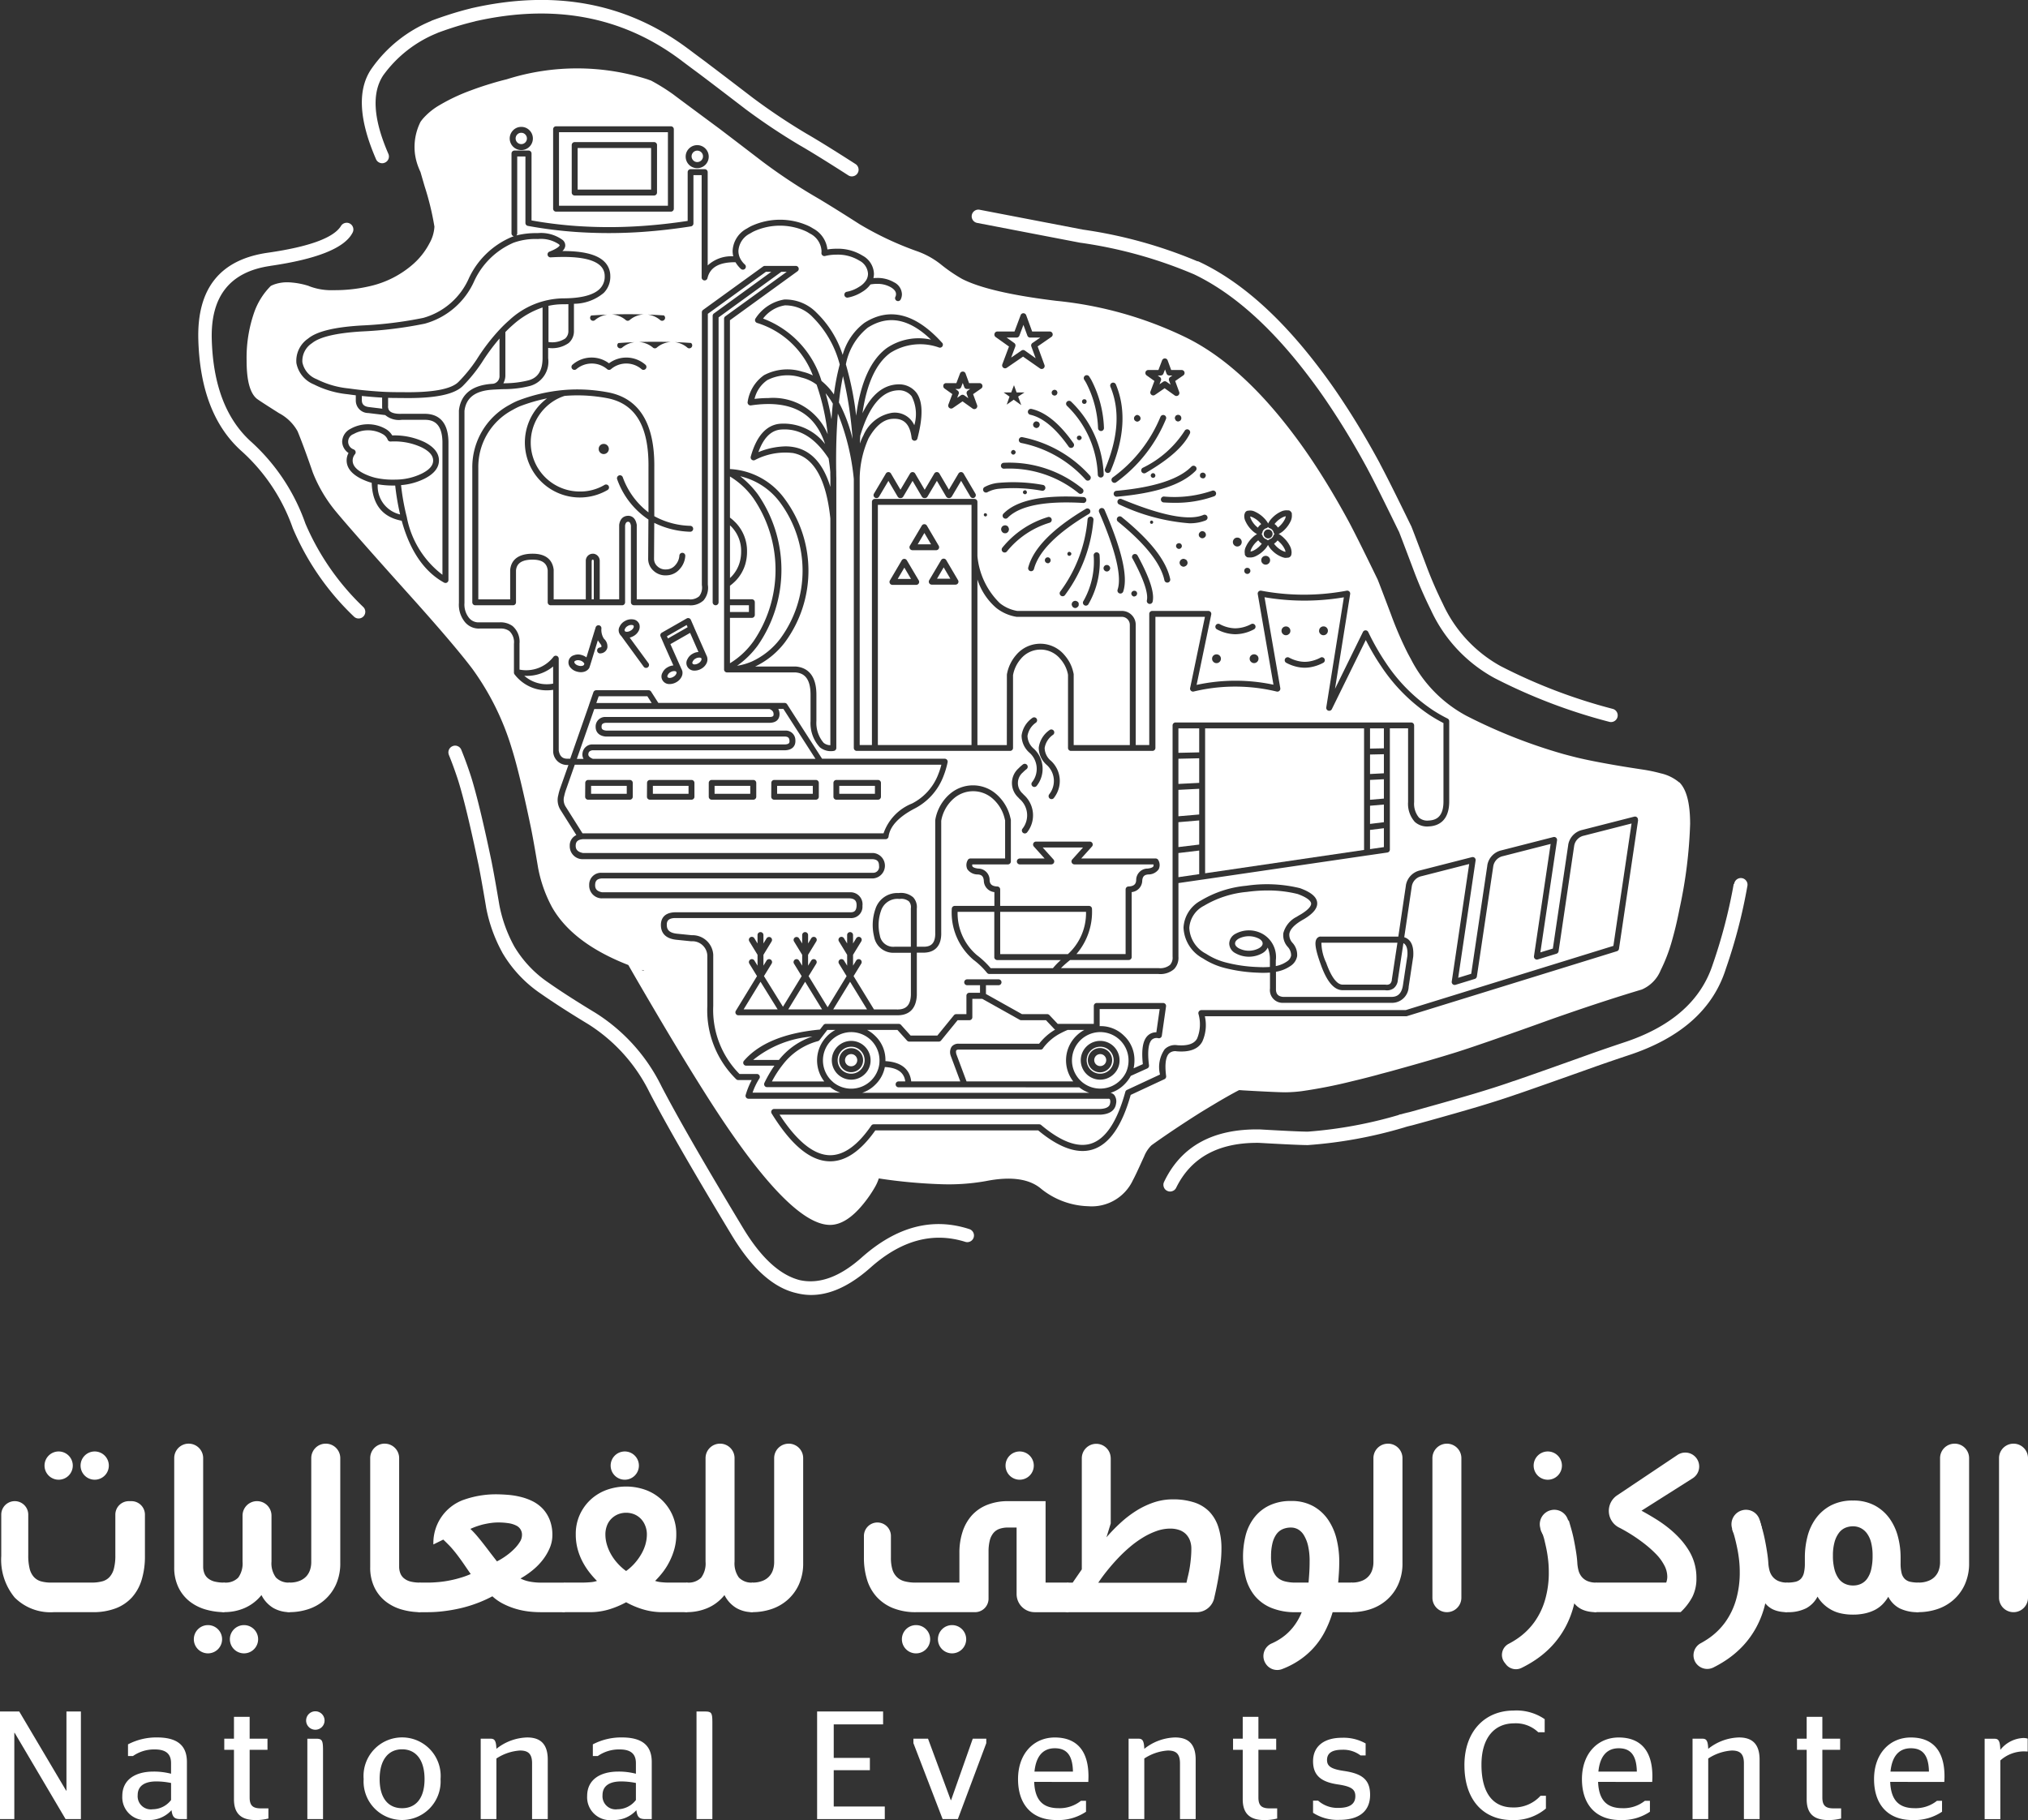 <svg xmlns="http://www.w3.org/2000/svg" width="182.452" height="163.773" viewBox="0 0 182.452 163.773">
  <rect x="0" y="0" width="182.452" height="163.773" fill="#333333" stroke="none"/>
  <g id="Group_4" data-name="Group 4" transform="translate(0 -0.001)">
    <g id="Group_5" data-name="Group 5" transform="translate(0 0.001)">
      <path id="Path_28" data-name="Path 28" d="M13.262,1851.657a1.214,1.214,0,0,1,1.214,1.214v3.714a7.248,7.248,0,0,1-.294,2.152,4.166,4.166,0,0,1-.885,1.592,3.8,3.8,0,0,1-1.469.98,5.672,5.672,0,0,1-2.045.337h-3.5a4.546,4.546,0,0,1-3.526-1.317,5.348,5.348,0,0,1-1.207-3.744v-3.714a1.214,1.214,0,1,1,2.429,0v3.658a4.871,4.871,0,0,0,.124,1.2,1.727,1.727,0,0,0,.384.753,1.372,1.372,0,0,0,.645.392,3.377,3.377,0,0,0,.92.111H9.688a3.605,3.605,0,0,0,.94-.111,1.369,1.369,0,0,0,.665-.392,1.78,1.78,0,0,0,.391-.753,4.621,4.621,0,0,0,.13-1.2v-3.658a1.215,1.215,0,0,1,1.215-1.214Z" transform="translate(-1.437 -1716.579)" fill="#fff"/>
      <path id="Path_29" data-name="Path 29" d="M216.161,1780.744a1.3,1.3,0,0,1,1.3,1.3v9.771a1.627,1.627,0,0,0,.1.575,1.082,1.082,0,0,0,.315.454,1.52,1.52,0,0,0,.583.3,3.38,3.38,0,0,0,.912.1v2.662a6.1,6.1,0,0,1-1.646-.228,4.224,4.224,0,0,1-1.448-.714,3.594,3.594,0,0,1-1.029-1.263,4.079,4.079,0,0,1-.391-1.859v-9.8a1.3,1.3,0,0,1,1.3-1.3" transform="translate(-199.183 -1650.839)" fill="#fff"/>
      <path id="Path_30" data-name="Path 30" d="M266.075,1851.657a1.3,1.3,0,0,1,1.3,1.3v4.143a2.133,2.133,0,0,0,.4,1.428,1.584,1.584,0,0,0,1.249.453v2.662a2.911,2.911,0,0,1-1.488-.376,2.817,2.817,0,0,1-1.063-1.159,3.977,3.977,0,0,1-1.531,1.172,4.519,4.519,0,0,1-.892.275,4.777,4.777,0,0,1-.913.088.9.9,0,0,1-.322-.07,1.089,1.089,0,0,1-.35-.211,1.143,1.143,0,0,1-.281-.412,1.663,1.663,0,0,1-.117-.666v-.742l1.07-.561a1.568,1.568,0,0,0,1.249-.446,2.181,2.181,0,0,0,.385-1.436v-4.143a1.3,1.3,0,0,1,1.3-1.3" transform="translate(-242.95 -1716.579)" fill="#fff"/>
      <path id="Path_31" data-name="Path 31" d="M347.068,1780.744a1.3,1.3,0,0,1,1.3,1.3v9.414a4.6,4.6,0,0,1-.4,1.99,4.074,4.074,0,0,1-1.043,1.385,4.2,4.2,0,0,1-1.455.811,5.389,5.389,0,0,1-1.647.261.968.968,0,0,1-.322-.069,1.139,1.139,0,0,1-.35-.214,1.125,1.125,0,0,1-.281-.411,1.66,1.66,0,0,1-.117-.666v-.742l1.07-.561a2.289,2.289,0,0,0,.913-.165,1.651,1.651,0,0,0,.6-.419,1.632,1.632,0,0,0,.322-.584,2.245,2.245,0,0,0,.1-.672v-9.359a1.3,1.3,0,0,1,1.3-1.3" transform="translate(-317.755 -1650.839)" fill="#fff"/>
      <path id="Path_32" data-name="Path 32" d="M457.87,1780.744a1.3,1.3,0,0,1,1.3,1.3v9.771a1.62,1.62,0,0,0,.1.575,1.089,1.089,0,0,0,.316.454,1.523,1.523,0,0,0,.582.3,3.387,3.387,0,0,0,.912.1v2.662a6.1,6.1,0,0,1-1.646-.228,4.229,4.229,0,0,1-1.448-.714,3.59,3.59,0,0,1-1.029-1.263,4.071,4.071,0,0,1-.391-1.859v-9.8a1.3,1.3,0,0,1,1.3-1.3" transform="translate(-423.26 -1650.839)" fill="#fff"/>
      <path id="Path_33" data-name="Path 33" d="M517.842,1853.81h-2.208a9.714,9.714,0,0,1-1.037-.062,7.015,7.015,0,0,1-1.125-.227,6.775,6.775,0,0,1-1.125-.44,4.367,4.367,0,0,1-1.022-.7,11.652,11.652,0,0,1-1.407.631,11.78,11.78,0,0,1-1.481.447,14.463,14.463,0,0,1-1.49.26,11.58,11.58,0,0,1-1.413.091h-.687a.963.963,0,0,1-.322-.069,1.132,1.132,0,0,1-.35-.214,1.111,1.111,0,0,1-.281-.411,1.666,1.666,0,0,1-.117-.666v-.742l1.071-.561h.687c.3,0,.622-.018.96-.049a9.583,9.583,0,0,0,1.016-.149q.508-.1.988-.249a7.1,7.1,0,0,0,.878-.322q-.261-.371-.535-.775t-.57-.8q-.295-.4-.637-.791c-.229-.261-.728-.734-.728-.734l-.892.439v-.091a4.127,4.127,0,0,1,2.7-3.92c.009,0,.019,0,.028-.008a8.664,8.664,0,0,1,2.874-.495c.358,0,.733.017,1.126.049a7.007,7.007,0,0,1,1.159.193,5.076,5.076,0,0,1,1.077.4,3.315,3.315,0,0,1,.892.672,3.176,3.176,0,0,1,.617,1,3.665,3.665,0,0,1,.234,1.365,2.933,2.933,0,0,1-.226,1.126,4.813,4.813,0,0,1-.611,1.058,5.659,5.659,0,0,1-.906.938,7.76,7.76,0,0,1-1.125.775,3.077,3.077,0,0,0,.823.277,5.453,5.453,0,0,0,1.056.095h2.113Zm-8.494-7.493a8.269,8.269,0,0,1,.6.637q.295.35.59.728t.589.77q.3.389.611.787a6.461,6.461,0,0,0,.858-.528,5.507,5.507,0,0,0,.713-.611,3.424,3.424,0,0,0,.494-.624,1.162,1.162,0,0,0,.185-.6.9.9,0,0,0-.515-.858,2.2,2.2,0,0,0-.679-.212,6.083,6.083,0,0,0-.988-.069,4.62,4.62,0,0,0-.59.043c-.21.026-.423.067-.638.114s-.43.115-.645.186a6.106,6.106,0,0,0-.583.234" transform="translate(-467.027 -1708.741)" fill="#fff"/>
      <path id="Path_34" data-name="Path 34" d="M692.314,1842.262a5.912,5.912,0,0,1-.679-.039,2.384,2.384,0,0,1-.529-.112,8.408,8.408,0,0,0,.693-.787,5.961,5.961,0,0,0,.6-.956,6.114,6.114,0,0,0,.439-1.13,4.9,4.9,0,0,0,.172-1.324,4.164,4.164,0,0,0-.364-1.764,4.3,4.3,0,0,0-.974-1.36,4.216,4.216,0,0,0-1.434-.871,5.2,5.2,0,0,0-3.485,0,4.292,4.292,0,0,0-1.441.871,4.244,4.244,0,0,0-.981,1.36,4.159,4.159,0,0,0-.364,1.764,5.077,5.077,0,0,0,.165,1.324,5.518,5.518,0,0,0,.438,1.13,6.525,6.525,0,0,0,.611.956,8.428,8.428,0,0,0,.693.787,2.205,2.205,0,0,1-.6.117c-.265.024-.521.034-.768.034h-1.523l-1.07.564v.741a1.666,1.666,0,0,0,.117.665,1.141,1.141,0,0,0,.281.411,1.1,1.1,0,0,0,.35.212.932.932,0,0,0,.322.069h2.223a5.983,5.983,0,0,0,1.812-.266,8.216,8.216,0,0,0,1.481-.627,7.716,7.716,0,0,0,1.475.627,6.04,6.04,0,0,0,1.818.266H694v-2.662Zm-2.072-3.458a3.916,3.916,0,0,1-.364.865,5,5,0,0,1-.583.822,4.626,4.626,0,0,1-.8.729,4.843,4.843,0,0,1-.8-.729,4.513,4.513,0,0,1-.583-.822,4.107,4.107,0,0,1-.357-.865,3.225,3.225,0,0,1-.123-.878,2.177,2.177,0,0,1,.136-.776,1.739,1.739,0,0,1,.385-.616,1.85,1.85,0,0,1,.59-.407,1.977,1.977,0,0,1,1.509,0,1.781,1.781,0,0,1,.583.407,1.867,1.867,0,0,1,.384.616,2.08,2.08,0,0,1,.145.776,3.236,3.236,0,0,1-.124.878" transform="translate(-632.167 -1699.856)" fill="#fff"/>
      <path id="Path_35" data-name="Path 35" d="M836.974,1780.744a1.3,1.3,0,0,1,1.3,1.3v9.317a2.163,2.163,0,0,0,.39,1.429,1.562,1.562,0,0,0,1.242.453v2.662a2.862,2.862,0,0,1-1.481-.379,2.826,2.826,0,0,1-1.057-1.158,3.884,3.884,0,0,1-.707.691,3.823,3.823,0,0,1-.83.481,4.575,4.575,0,0,1-.9.274,4.66,4.66,0,0,1-.913.091.976.976,0,0,1-.323-.069,1.078,1.078,0,0,1-.349-.22,1.236,1.236,0,0,1-.281-.413,1.649,1.649,0,0,1-.117-.672v-.727l1.07-.561a1.589,1.589,0,0,0,1.256-.447,2.146,2.146,0,0,0,.391-1.435v-9.317a1.3,1.3,0,0,1,1.3-1.3" transform="translate(-772.189 -1650.839)" fill="#fff"/>
      <path id="Path_36" data-name="Path 36" d="M917.962,1780.744a1.3,1.3,0,0,1,1.3,1.3v9.414a4.594,4.594,0,0,1-.4,1.99,4.086,4.086,0,0,1-1.042,1.385,4.207,4.207,0,0,1-1.455.811,5.385,5.385,0,0,1-1.646.261.973.973,0,0,1-.323-.069,1.15,1.15,0,0,1-.349-.214,1.123,1.123,0,0,1-.281-.411,1.666,1.666,0,0,1-.116-.666v-.742l1.07-.561a2.287,2.287,0,0,0,.912-.165,1.546,1.546,0,0,0,.92-1,2.239,2.239,0,0,0,.1-.672v-9.359a1.3,1.3,0,0,1,1.3-1.3" transform="translate(-847.003 -1650.839)" fill="#fff"/>
      <path id="Path_37" data-name="Path 37" d="M1066.66,1853.577a1.214,1.214,0,0,1,1.214,1.214v1.956a3.612,3.612,0,0,0,.13,1.045,1.59,1.59,0,0,0,.406.691,1.525,1.525,0,0,0,.692.384,3.806,3.806,0,0,0,1.022.118h3.911v-2.663a6.044,6.044,0,0,1,.281-1.9,4.112,4.112,0,0,1,.824-1.47,3.69,3.69,0,0,1,1.372-.953,5.019,5.019,0,0,1,1.928-.343h3.348v7.329h2.06v2.662h-3.036a1.632,1.632,0,0,1-1.631-1.632v-5.985h-.782a2.276,2.276,0,0,0-.755.117,1.241,1.241,0,0,0-.549.377,1.71,1.71,0,0,0-.329.678,4.119,4.119,0,0,0-.109,1.023v4.205a1.215,1.215,0,0,1-1.215,1.216h-5.276a5.465,5.465,0,0,1-2.12-.372,4,4,0,0,1-1.469-1.022,4.056,4.056,0,0,1-.857-1.55,6.66,6.66,0,0,1-.275-1.956v-1.956a1.215,1.215,0,0,1,1.215-1.214" transform="translate(-987.721 -1716.578)" fill="#fff"/>
      <path id="Path_38" data-name="Path 38" d="M1296.908,1782.048v5.873l-.385,1.248a15.506,15.506,0,0,1,1.264-1.3,9.819,9.819,0,0,1,1.413-1.085,7.439,7.439,0,0,1,1.563-.747,5.333,5.333,0,0,1,1.743-.283,6.083,6.083,0,0,1,1.908.275,3.365,3.365,0,0,1,1.358.823,3.587,3.587,0,0,1,.816,1.394,6.171,6.171,0,0,1,.281,1.955,10.936,10.936,0,0,1-.1,1.456c-.069.514-.151,1.022-.246,1.529s-.2,1-.309,1.461c0,0,0,.01,0,.014a1.628,1.628,0,0,1-1.585,1.249h-11.517a.922.922,0,0,1-.323-.069,1.086,1.086,0,0,1-.35-.211c-.11-.1-1.07-.234-1.147-.41a1.665,1.665,0,0,1-.117-.667v-.742l1.937-.562h.37l.823-1.193v-10a1.3,1.3,0,0,1,1.3-1.3h0a1.3,1.3,0,0,1,1.3,1.3m6.82,11.2c.036-.191.085-.4.144-.645s.11-.489.151-.753.075-.539.1-.818.04-.556.04-.831a2.1,2.1,0,0,0-.136-.782,1.629,1.629,0,0,0-.384-.576,1.591,1.591,0,0,0-.6-.349,2.459,2.459,0,0,0-.777-.116,3.667,3.667,0,0,0-1.261.228,6.54,6.54,0,0,0-1.236.6,9.16,9.16,0,0,0-1.173.858,13.482,13.482,0,0,0-1.078,1.029q-.507.542-.954,1.1t-.775,1.056Z" transform="translate(-1196.979 -1650.838)" fill="#fff"/>
      <path id="Path_39" data-name="Path 39" d="M1542.721,1861.478h-1.745a9.747,9.747,0,0,1-.767,1.872,6.96,6.96,0,0,1-1.14,1.543,7.136,7.136,0,0,1-1.558,1.194,7.622,7.622,0,0,1-1.1.517,1.224,1.224,0,0,1-1.436-.465l-.02-.029a1.241,1.241,0,0,1,.557-1.829l.015-.006a5.271,5.271,0,0,0,1.173-.72,4.831,4.831,0,0,0,.877-.941,5.376,5.376,0,0,0,.619-1.137h-.535a5.54,5.54,0,0,1-2.23-.4,3.8,3.8,0,0,1-1.469-1.082,4.279,4.279,0,0,1-.8-1.6,7.714,7.714,0,0,1-.008-3.843,4.425,4.425,0,0,1,.769-1.583,3.746,3.746,0,0,1,1.351-1.091,4.378,4.378,0,0,1,1.962-.406,3.982,3.982,0,0,1,2.008.473,3.932,3.932,0,0,1,1.346,1.244,5.314,5.314,0,0,1,.749,1.74,8.491,8.491,0,0,1,.233,1.964q0,.509-.028.982c-.02.313-.041.628-.068.938h1.25Zm-7.287-5.024a4.413,4.413,0,0,0,.115,1.091,1.669,1.669,0,0,0,.379.727,1.524,1.524,0,0,0,.687.414,3.668,3.668,0,0,0,1.042.128h1.152c.028-.3.049-.61.069-.926s.028-.647.028-.995a6.116,6.116,0,0,0-.137-1.38,3.241,3.241,0,0,0-.365-.938,1.486,1.486,0,0,0-.527-.543,1.282,1.282,0,0,0-.645-.171,1.846,1.846,0,0,0-.762.15,1.379,1.379,0,0,0-.562.468,2.358,2.358,0,0,0-.349.808,4.842,4.842,0,0,0-.123,1.166" transform="translate(-1421.084 -1716.408)" fill="#fff"/>
      <path id="Path_40" data-name="Path 40" d="M1657.036,1780.744a1.3,1.3,0,0,1,1.3,1.3v9.414a4.569,4.569,0,0,1-.4,1.99,4.066,4.066,0,0,1-1.043,1.385,4.2,4.2,0,0,1-1.454.811,5.4,5.4,0,0,1-1.647.261.973.973,0,0,1-.323-.069,1.144,1.144,0,0,1-.35-.214,1.109,1.109,0,0,1-.281-.411,1.657,1.657,0,0,1-.117-.666v-.742l1.071-.561a2.288,2.288,0,0,0,.912-.165,1.544,1.544,0,0,0,.919-1,2.217,2.217,0,0,0,.1-.672v-9.359a1.3,1.3,0,0,1,1.3-1.3" transform="translate(-1532.161 -1650.839)" fill="#fff"/>
      <path id="Path_41" data-name="Path 41" d="M1766.536,1794.629v-12.556a1.3,1.3,0,0,1,2.606,0v12.556a1.3,1.3,0,1,1-2.606,0" transform="translate(-1637.667 -1650.864)" fill="#fff"/>
      <path id="Path_42" data-name="Path 42" d="M1852.525,1888.682a1.127,1.127,0,0,1,.368-1.694,7.483,7.483,0,0,0,.745-.443,6.2,6.2,0,0,0,1.544-1.483,6.548,6.548,0,0,0,.975-2,8.726,8.726,0,0,0,.344-2.546,9.738,9.738,0,0,0-.055-1.021q-.055-.513-.151-1c-.064-.324-.212-.946-.212-.946l-.255-.844,2.484-.782s.151.517.233.81.155.6.219.92.124.649.179.989.1.682.122,1.028a3.435,3.435,0,0,0,.1.686,1.518,1.518,0,0,0,.275.575,1.358,1.358,0,0,0,.514.4,1.971,1.971,0,0,0,.831.151v2.662a3.808,3.808,0,0,1-.632-.049,2.665,2.665,0,0,1-.535-.144,1.955,1.955,0,0,1-.46-.253,1.9,1.9,0,0,1-.363-.35,8.511,8.511,0,0,1-.8,2.141,8.209,8.209,0,0,1-1.235,1.714,8.635,8.635,0,0,1-1.62,1.338,10.751,10.751,0,0,1-1.085.613,1.142,1.142,0,0,1-1.409-.315Z" transform="translate(-1717.161 -1739.074)" fill="#fff"/>
      <path id="Path_43" data-name="Path 43" d="M1954.072,1803.975l1.07-.561h6.285a1.732,1.732,0,0,0,.068-.248,1.41,1.41,0,0,0,.028-.289,2.192,2.192,0,0,0-.276-1.028,4.261,4.261,0,0,0-.734-1,10.109,10.109,0,0,0-1.021-.912q-.564-.44-1.146-.811c-.389-.246-.767-.464-1.132-.652l-.025-.011a1.681,1.681,0,0,1-.179-2.9l5.448-3.647a1.251,1.251,0,1,1,1.366,2.1l-4.621,2.928c.4.219.805.452,1.207.7a11.747,11.747,0,0,1,1.153.8,9.324,9.324,0,0,1,1.015.926,6.9,6.9,0,0,1,.823,1.057,4.662,4.662,0,0,1,.743,2.58,3.659,3.659,0,0,1-.365,1.694,5.223,5.223,0,0,1-1.051,1.366h-7.587a.978.978,0,0,1-.323-.069,1.1,1.1,0,0,1-.632-.625,1.684,1.684,0,0,1-.115-.666Z" transform="translate(-1811.523 -1661.007)" fill="#fff"/>
      <path id="Path_44" data-name="Path 44" d="M2088.774,1888.775a1.231,1.231,0,0,1,.4-1.842c.222-.121.435-.25.643-.39a6.133,6.133,0,0,0,1.541-1.48,6.607,6.607,0,0,0,.975-2,8.767,8.767,0,0,0,.344-2.547,9.81,9.81,0,0,0-.054-1.021c-.038-.342-.088-.677-.152-1s-.135-.64-.212-.945-.162-.589-.254-.844l2.485-.783c.072.248.149.517.234.809s.154.6.219.919.124.65.178.99.1.68.124,1.028a3.334,3.334,0,0,0,.1.686,1.512,1.512,0,0,0,.274.575,1.367,1.367,0,0,0,.515.4,1.962,1.962,0,0,0,.83.151v2.662a3.842,3.842,0,0,1-.63-.047,2.7,2.7,0,0,1-.536-.145,1.935,1.935,0,0,1-.458-.253,1.911,1.911,0,0,1-.365-.35,8.457,8.457,0,0,1-.8,2.14,8.074,8.074,0,0,1-1.235,1.715,8.66,8.66,0,0,1-1.619,1.338,10.415,10.415,0,0,1-1.013.577,1.238,1.238,0,0,1-1.531-.342" transform="translate(-1936.158 -1739.075)" fill="#fff"/>
      <path id="Path_45" data-name="Path 45" d="M2202.453,1860.953a3.641,3.641,0,0,1-1.722-.35,2.4,2.4,0,0,1-1.008-1.035,3.624,3.624,0,0,1-.515.673,2.8,2.8,0,0,1-.692.508,3.792,3.792,0,0,1-.887.313,4.812,4.812,0,0,1-1.076.111,4.893,4.893,0,0,1-1.091-.111,3.164,3.164,0,0,1-.879-.329,3.392,3.392,0,0,1-.7-.514,3.133,3.133,0,0,1-.529-.666,2.458,2.458,0,0,1-1.023,1.049,3.57,3.57,0,0,1-1.694.35.923.923,0,0,1-.323-.069,1.1,1.1,0,0,1-.349-.212,1.13,1.13,0,0,1-.281-.411,1.641,1.641,0,0,1-.117-.665v-.741l1.07-.564a3.2,3.2,0,0,0,.742-.074.989.989,0,0,0,.487-.275,1.2,1.2,0,0,0,.267-.536,3.6,3.6,0,0,0,.083-.844v-.548a7.5,7.5,0,0,1,.233-1.86,4.784,4.784,0,0,1,.755-1.633,3.959,3.959,0,0,1,1.344-1.166,4.185,4.185,0,0,1,2-.446,4.05,4.05,0,0,1,1.956.446,3.919,3.919,0,0,1,1.33,1.166,4.955,4.955,0,0,1,.755,1.633,7.264,7.264,0,0,1,.24,1.86v.548a3.616,3.616,0,0,0,.083.844,1.14,1.14,0,0,0,.274.536,1.026,1.026,0,0,0,.5.275,3.339,3.339,0,0,0,.761.074Zm-5.9-7.726a1.789,1.789,0,0,0-.706.138,1.412,1.412,0,0,0-.57.459,2.466,2.466,0,0,0-.391.825,4.471,4.471,0,0,0-.145,1.227,4.707,4.707,0,0,0,.138,1.221,2.463,2.463,0,0,0,.376.831,1.471,1.471,0,0,0,.571.472,1.7,1.7,0,0,0,.727.152,1.646,1.646,0,0,0,.72-.152,1.421,1.421,0,0,0,.556-.472,2.377,2.377,0,0,0,.357-.831,5.245,5.245,0,0,0,.123-1.221,4.65,4.65,0,0,0-.137-1.208,2.334,2.334,0,0,0-.385-.822,1.577,1.577,0,0,0-.562-.468,1.552,1.552,0,0,0-.673-.152" transform="translate(-2029.839 -1715.885)" fill="#fff"/>
      <path id="Path_46" data-name="Path 46" d="M2355.836,1780.744a1.3,1.3,0,0,1,1.3,1.3v9.414a4.587,4.587,0,0,1-.4,1.99,4.071,4.071,0,0,1-1.043,1.385,4.192,4.192,0,0,1-1.454.811,5.391,5.391,0,0,1-1.646.261.965.965,0,0,1-.322-.069,1.08,1.08,0,0,1-.632-.625,1.657,1.657,0,0,1-.117-.666v-.742l1.071-.561a2.282,2.282,0,0,0,.911-.165,1.543,1.543,0,0,0,.92-1,2.217,2.217,0,0,0,.1-.672v-9.359a1.3,1.3,0,0,1,1.3-1.3" transform="translate(-2179.983 -1650.839)" fill="#fff"/>
      <path id="Path_47" data-name="Path 47" d="M2465.329,1794.629v-12.556a1.3,1.3,0,0,1,2.607,0v12.556a1.3,1.3,0,0,1-2.607,0" transform="translate(-2285.484 -1650.864)" fill="#fff"/>
      <path id="Path_48" data-name="Path 48" d="M0,2111.085H1.73l4.221,7.125h.028v-7.125h1.3v9.685H5.9l-4.581-7.763H1.288v7.763H0Z" transform="translate(0 -1957.082)" fill="#fff"/>
      <path id="Path_49" data-name="Path 49" d="M155.257,2149.672a2.717,2.717,0,0,1-2.159.885,2.057,2.057,0,0,1-2.269-2.159c0-1.48,1.176-2.2,2.808-2.2a6.115,6.115,0,0,1,1.578.194v-.956c0-.858-.5-1.23-1.453-1.23a3.327,3.327,0,0,0-1.978.595h-.442v-1.053a5.518,5.518,0,0,1,2.6-.623c1.715,0,2.7.623,2.7,2.215v5.134h-.554c-.553,0-.747-.153-.83-.8m-.042-.914v-1.536a6.556,6.556,0,0,0-1.342-.139c-.969,0-1.661.36-1.661,1.232a1.183,1.183,0,0,0,1.341,1.272,2.1,2.1,0,0,0,1.661-.83" transform="translate(-139.826 -1986.786)" fill="#fff"/>
      <path id="Path_50" data-name="Path 50" d="M276.6,2119.678h.872v-1.966h1.411v1.966h1.605v1h-1.605v4.289c0,.762.317.983,1.038.983h.65v.912a4.585,4.585,0,0,1-1.148.139c-1.232,0-1.951-.512-1.951-1.868v-4.455H276.6Z" transform="translate(-256.423 -1963.226)" fill="#fff"/>
      <path id="Path_51" data-name="Path 51" d="M377.534,2112.092a.83.83,0,1,1,1.659,0,.83.83,0,0,1-1.659,0m.11,8.841V2113.7h.788c.554,0,.622.166.622,1.078v6.157Z" transform="translate(-349.993 -1957.246)" fill="#fff"/>
      <path id="Path_52" data-name="Path 52" d="M448.47,2146.882a3.471,3.471,0,1,1,6.919,0,3.466,3.466,0,1,1-6.919,0m5.479,0c0-1.743-.788-2.682-2.02-2.682s-2.02.939-2.02,2.682.8,2.617,2.02,2.617,2.02-.872,2.02-2.617" transform="translate(-415.754 -1986.792)" fill="#fff"/>
      <path id="Path_53" data-name="Path 53" d="M594.241,2144.15a4.619,4.619,0,0,1,2.767-1.024c1.01,0,1.854.415,1.854,1.993v5.354h-1.411v-5.023c0-.9-.4-1.148-1.093-1.148a4.365,4.365,0,0,0-2.117.719v5.452h-1.412v-7.236h.887c.346,0,.5.153.526.913" transform="translate(-549.582 -1986.785)" fill="#fff"/>
      <path id="Path_54" data-name="Path 54" d="M728.541,2149.672a2.718,2.718,0,0,1-2.159.885,2.057,2.057,0,0,1-2.269-2.159c0-1.48,1.176-2.2,2.808-2.2a6.116,6.116,0,0,1,1.578.194v-.956c0-.858-.5-1.23-1.453-1.23a3.326,3.326,0,0,0-1.978.595h-.443v-1.053a5.521,5.521,0,0,1,2.6-.623c1.715,0,2.7.623,2.7,2.215v5.134h-.554c-.553,0-.747-.153-.83-.8m-.042-.914v-1.536a6.554,6.554,0,0,0-1.342-.139c-.969,0-1.661.36-1.661,1.232a1.184,1.184,0,0,0,1.342,1.272,2.1,2.1,0,0,0,1.66-.83" transform="translate(-671.289 -1986.786)" fill="#fff"/>
      <path id="Path_55" data-name="Path 55" d="M858.992,2120.789v-9.683h.789c.554,0,.637.136.637.938v8.744Z" transform="translate(-796.329 -1957.101)" fill="#fff"/>
      <path id="Path_56" data-name="Path 56" d="M1007.718,2111.085h5.936v1.162h-4.441v3.016h3.252v1.107h-3.252v3.267h4.593v1.133h-6.088Z" transform="translate(-934.205 -1957.082)" fill="#fff"/>
      <path id="Path_57" data-name="Path 57" d="M1126.482,2145.056v-.4h1.315l2.047,5.533h.027l1.951-5.533h1.217v.4l-2.559,6.835h-1.37Z" transform="translate(-1044.306 -1988.204)" fill="#fff"/>
      <path id="Path_58" data-name="Path 58" d="M1256.942,2147.151c.069,1.718.844,2.366,2.2,2.366a3.068,3.068,0,0,0,2.006-.663h.458v.982a4.459,4.459,0,0,1-2.671.747c-2.214,0-3.445-1.411-3.445-3.681,0-2.311,1.425-3.747,3.306-3.747,1.91,0,3.03,1.121,3.03,3.5,0,.2-.013.442-.013.5Zm.027-.927h3.46c-.027-1.562-.636-2.1-1.633-2.1-.942,0-1.674.568-1.827,2.1" transform="translate(-1163.901 -1986.811)" fill="#fff"/>
      <path id="Path_59" data-name="Path 59" d="M1393.283,2144.15a4.617,4.617,0,0,1,2.766-1.024c1.01,0,1.855.415,1.855,1.993v5.354h-1.411v-5.023c0-.9-.4-1.148-1.094-1.148a4.364,4.364,0,0,0-2.117.719v5.452h-1.412v-7.236h.886c.347,0,.5.153.526.913" transform="translate(-1290.334 -1986.785)" fill="#fff"/>
      <path id="Path_60" data-name="Path 60" d="M1520.7,2119.678h.871v-1.966h1.411v1.966h1.6v1h-1.6v4.289c0,.762.318.983,1.039.983h.649v.912a4.576,4.576,0,0,1-1.147.139c-1.232,0-1.952-.512-1.952-1.868v-4.455h-.871Z" transform="translate(-1409.767 -1963.226)" fill="#fff"/>
      <path id="Path_61" data-name="Path 61" d="M1619.34,2150.259v-1.092h.456a2.621,2.621,0,0,0,1.84.651c1.01,0,1.508-.361,1.508-1.051,0-.611-.345-.872-1.521-1.053-1.467-.206-2.283-.745-2.283-2.09,0-1.369,1.01-2.116,2.6-2.116a4.031,4.031,0,0,1,2.13.511v1.081h-.456a2.558,2.558,0,0,0-1.661-.512c-.927,0-1.356.318-1.356.925,0,.568.4.818,1.537.983,1.59.235,2.339.762,2.339,2.145s-.873,2.254-2.769,2.254a4.03,4.03,0,0,1-2.365-.637" transform="translate(-1501.209 -1987.139)" fill="#fff"/>
      <path id="Path_62" data-name="Path 62" d="M1806.006,2114.862c0-3.127,1.909-4.926,4.428-4.926a4.489,4.489,0,0,1,2.794.775v1.177h-.581a2.9,2.9,0,0,0-2.172-.8c-1.758,0-2.935,1.287-2.935,3.721,0,2.559,1.039,3.846,2.823,3.846a3.222,3.222,0,0,0,2.492-1.05h.484v1.147a4.436,4.436,0,0,1-3.031,1.039c-2.573,0-4.3-1.787-4.3-4.927" transform="translate(-1674.258 -1956.016)" fill="#fff"/>
      <path id="Path_63" data-name="Path 63" d="M1952.392,2147.151c.07,1.718.845,2.366,2.2,2.366a3.068,3.068,0,0,0,2.007-.663h.457v.982a4.453,4.453,0,0,1-2.671.747c-2.212,0-3.445-1.411-3.445-3.681,0-2.311,1.426-3.747,3.307-3.747,1.909,0,3.031,1.121,3.031,3.5,0,.2-.015.442-.015.5Zm.028-.927h3.459c-.028-1.562-.637-2.1-1.633-2.1-.942,0-1.674.568-1.826,2.1" transform="translate(-1808.618 -1986.811)" fill="#fff"/>
      <path id="Path_64" data-name="Path 64" d="M2088.752,2144.15a4.621,4.621,0,0,1,2.768-1.024c1.009,0,1.854.415,1.854,1.993v5.354h-1.411v-5.023c0-.9-.4-1.148-1.094-1.148a4.369,4.369,0,0,0-2.116.719v5.452h-1.411v-7.236h.884c.348,0,.5.153.526.913" transform="translate(-1935.07 -1986.785)" fill="#fff"/>
      <path id="Path_65" data-name="Path 65" d="M2216.151,2119.678h.872v-1.966h1.411v1.966h1.6v1h-1.6v4.289c0,.762.318.983,1.039.983h.649v.912a4.578,4.578,0,0,1-1.147.139c-1.232,0-1.951-.512-1.951-1.868v-4.455h-.872Z" transform="translate(-2054.483 -1963.226)" fill="#fff"/>
      <path id="Path_66" data-name="Path 66" d="M2312.647,2147.151c.069,1.718.845,2.366,2.2,2.366a3.068,3.068,0,0,0,2.006-.663h.458v.982a4.456,4.456,0,0,1-2.672.747c-2.213,0-3.444-1.411-3.444-3.681,0-2.311,1.425-3.747,3.307-3.747,1.909,0,3.031,1.121,3.031,3.5,0,.2-.016.442-.016.5Zm.027-.927h3.459c-.027-1.562-.636-2.1-1.632-2.1-.942,0-1.676.568-1.827,2.1" transform="translate(-2142.593 -1986.811)" fill="#fff"/>
      <path id="Path_67" data-name="Path 67" d="M2449,2145.711V2151h-1.41v-7.235h.884c.348,0,.5.151.526,1a2.783,2.783,0,0,1,2.075-1.067,1.3,1.3,0,0,1,.388.056v1.162s-.264-.013-.319-.013a3.191,3.191,0,0,0-2.145.816" transform="translate(-2269.038 -1987.308)" fill="#fff"/>
      <path id="Path_68" data-name="Path 68" d="M1901.53,1870.393l-.706-.685s.579-2.379,2.484-.782c0,0-.445,1.023-.452,1.038a3.65,3.65,0,0,1-.443.319c-.037,0-.883.158-.883.158" transform="translate(-1762.159 -1732.077)" fill="#fff"/>
      <path id="Path_69" data-name="Path 69" d="M2137.121,1865.4h0c-.683.19-1.558-.664-1.748-1.347l-.03-.153a1.3,1.3,0,0,1,.925-1.579,1.283,1.283,0,0,1,1.578.894l.169.607a1.282,1.282,0,0,1-.894,1.578" transform="translate(-1979.528 -1726.421)" fill="#fff"/>
      <path id="Path_70" data-name="Path 70" d="M1900.732,1865.4h0c-.683.19-1.557-.664-1.747-1.347l-.03-.153a1.3,1.3,0,0,1,.924-1.579,1.282,1.282,0,0,1,1.578.894l.169.607a1.282,1.282,0,0,1-.894,1.578" transform="translate(-1760.385 -1726.421)" fill="#fff"/>
      <path id="Path_71" data-name="Path 71" d="M1893.947,1791.631a1.272,1.272,0,1,1-1.271-1.27,1.272,1.272,0,0,1,1.271,1.27" transform="translate(-1753.426 -1659.754)" fill="#fff"/>
      <path id="Path_72" data-name="Path 72" d="M1242.646,1791.631a1.271,1.271,0,1,1-1.271-1.27,1.271,1.271,0,0,1,1.271,1.27" transform="translate(-1149.639 -1659.754)" fill="#fff"/>
      <path id="Path_73" data-name="Path 73" d="M755.63,1791.631a1.271,1.271,0,1,1-1.271-1.27,1.272,1.272,0,0,1,1.271,1.27" transform="translate(-698.15 -1659.754)" fill="#fff"/>
      <path id="Path_74" data-name="Path 74" d="M1159.274,2005.819a1.271,1.271,0,1,1-1.271-1.27,1.271,1.271,0,0,1,1.271,1.27" transform="translate(-1072.349 -1858.317)" fill="#fff"/>
      <path id="Path_75" data-name="Path 75" d="M1114.81,2005.819a1.272,1.272,0,1,1-1.271-1.27,1.271,1.271,0,0,1,1.271,1.27" transform="translate(-1031.126 -1858.317)" fill="#fff"/>
      <path id="Path_76" data-name="Path 76" d="M286.038,2005.819a1.271,1.271,0,1,1-1.271-1.27,1.271,1.271,0,0,1,1.271,1.27" transform="translate(-262.815 -1858.317)" fill="#fff"/>
      <path id="Path_77" data-name="Path 77" d="M241.59,2005.819a1.271,1.271,0,1,1-1.271-1.27,1.271,1.271,0,0,1,1.271,1.27" transform="translate(-221.609 -1858.317)" fill="#fff"/>
      <path id="Path_78" data-name="Path 78" d="M101.917,1791.631a1.271,1.271,0,1,1-1.271-1.27,1.272,1.272,0,0,1,1.271,1.27" transform="translate(-92.126 -1659.754)" fill="#fff"/>
      <path id="Path_79" data-name="Path 79" d="M57.462,1791.631a1.271,1.271,0,1,1-1.271-1.27,1.272,1.272,0,0,1,1.271,1.27" transform="translate(-50.914 -1659.754)" fill="#fff"/>
      <path id="Path_80" data-name="Path 80" d="M1486.434,1083.581a.606.606,0,0,1,.671-.528.594.594,0,0,1,.4.227.58.58,0,0,1,.124.445,47.709,47.709,0,0,1-1.938,7.469l0,0q-1.722,5.5-8.808,7.816h0q-1.375.457-2.813.961h0q-4.793,1.709-7.119,2.511a.553.553,0,0,1-.064.018q-1.377.483-3.419,1.1-1.981.588-4.6,1.315h0q-.721.2-1.4.384a.516.516,0,0,1-.06.015c-.2.045-.393.095-.581.151a.908.908,0,0,1-.1.034,40.479,40.479,0,0,1-8.643,1.579q-.888,0-4.4-.2-5.438-.066-7.454,4.043a.574.574,0,0,1-.343.3.586.586,0,0,1-.464-.026.579.579,0,0,1-.305-.343.6.6,0,0,1,.026-.464q2.292-4.81,8.582-4.72h.027q3.456.2,4.331.2h0a39.292,39.292,0,0,0,8.136-1.489.617.617,0,0,1,.253-.075c.223-.066.453-.125.69-.178l.034-.007q.642-.174,1.327-.371h0q2.6-.72,4.573-1.308,2.067-.62,3.444-1.108a.4.4,0,0,1,.086-.022q2.322-.8,7.012-2.481h0q1.444-.509,2.828-.97h0q6.428-2.1,8.039-7.038v0a47.467,47.467,0,0,0,1.889-7.25" transform="translate(-1330.416 -1004.04)" fill="#fff" fill-rule="evenodd"/>
      <path id="Path_81" data-name="Path 81" d="M1218.734,262.951a.723.723,0,0,1,.1.038q5.594,2.615,10.919,9.679v0q1.1,1.448,2.164,3.08,1.634,2.486,3.2,5.384a.349.349,0,0,1,.026.061q.824,1.537,2.753,5.5a.155.155,0,0,1,.01.023.563.563,0,0,1,.05.094q.138.335,1.3,3.412v0a36.7,36.7,0,0,0,1.535,3.559,12.232,12.232,0,0,0,5.2,5.61,48.82,48.82,0,0,0,10.078,3.846.6.6,0,0,1-.295,1.169,49.94,49.94,0,0,1-10.327-3.936,13.29,13.29,0,0,1-5.734-6.139h0a37.3,37.3,0,0,1-1.591-3.68v0q-1.079-2.86-1.265-3.326c0-.011-.009-.022-.014-.034l-.009-.018-.026-.045q-1.946-4-2.756-5.512c-.009-.019-.019-.038-.027-.056q-1.526-2.821-3.122-5.245-1.044-1.6-2.118-3.012v0q-5.085-6.746-10.41-9.283a.434.434,0,0,1-.06-.023,40.464,40.464,0,0,0-10.111-2.8l-.02,0-9.29-1.787a.6.6,0,0,1,.226-1.184l9.291,1.787a41.588,41.588,0,0,1,10.319,2.858" transform="translate(-1110.985 -239.452)" fill="#fff" fill-rule="evenodd"/>
      <path id="Path_82" data-name="Path 82" d="M477.191,5.659l0,0q1.253.943,4.129,3.148a55.774,55.774,0,0,0,4.811,3.216l0,0q1.478.849,4.419,2.737a.592.592,0,0,1,.264.381.572.572,0,0,1-.079.452.584.584,0,0,1-.381.264.575.575,0,0,1-.452-.079q-2.911-1.867-4.374-2.707l0,0a56.844,56.844,0,0,1-4.916-3.284l-.041-.034q-2.845-2.181-4.091-3.118l0,0q-.836-.617-1.508-1.124l-.011-.008c-.063-.05-.125-.1-.189-.143l-.011-.008q-7.83-5.828-18.415-3.439a.578.578,0,0,1-.071.023q-1.047.25-2.078.588-.615.2-1.222.426c-.02.011-.039.021-.06.03a11.139,11.139,0,0,0-4.852,3.8v0q-1.575,2.376.46,7.058a.6.6,0,0,1-.317.8.576.576,0,0,1-.46.008.59.59,0,0,1-.332-.321q-2.368-5.454-.339-8.234v0A12.187,12.187,0,0,1,452.349,1.9a.576.576,0,0,1,.1-.053q.675-.253,1.358-.475,1.032-.34,2.077-.6l.079-.023q11.214-2.566,19.5,3.62l.011.007c.074.053.149.108.222.166q.665.5,1.494,1.112" transform="translate(-413.585 -0.001)" fill="#fff" fill-rule="evenodd"/>
      <path id="Path_83" data-name="Path 83" d="M251.008,278.711q-5.409.792-5.245,6.61.172,6.073,3.438,9.113a17.911,17.911,0,0,1,4.988,7.462,22.743,22.743,0,0,0,5.184,7.484.6.6,0,1,1-.8.9,23.721,23.721,0,0,1-5.493-7.91c-.01-.021-.019-.043-.027-.064a16.759,16.759,0,0,0-4.668-6.986q-3.641-3.309-3.831-9.965-.2-6.926,6.278-7.839,5.534-.8,6.545-2.386a.587.587,0,0,1,.366-.283.576.576,0,0,1,.456.056.606.606,0,0,1,.227.822q-1.069,2.064-7.421,2.982" transform="translate(-226.711 -254.779)" fill="#fff" fill-rule="evenodd"/>
      <path id="Path_84" data-name="Path 84" d="M553.014,920.568a.6.6,0,0,1,.332-.783.569.569,0,0,1,.46,0,.582.582,0,0,1,.324.328q.475,1.165.89,2.454l0,0q.746,2.393,1.847,7.665v.008q.25,1.249.683,3.815a12.6,12.6,0,0,0,1.315,3.692l0,.006a10.279,10.279,0,0,0,3.121,3.322q1.691,1.183,4.212,2.707a16.255,16.255,0,0,1,5.946,6.617q2.2,4.227,7.333,12.74,2.41,4,5.094,4.691,2.632.589,5.58-2.032,4.7-4.177,9.686-2.557a.6.6,0,0,1-.369,1.146q-4.378-1.369-8.517,2.314-3.5,3.111-6.663,2.3-3.112-.7-5.844-5.236-5.163-8.559-7.371-12.808a15.155,15.155,0,0,0-5.5-6.142q-2.56-1.549-4.279-2.752a11.414,11.414,0,0,1-3.481-3.713.024.024,0,0,0,0-.008,13.649,13.649,0,0,1-1.451-4.053.413.413,0,0,1-.007-.056q-.426-2.527-.671-3.759v.006q-1.086-5.194-1.817-7.551l0,0q-.4-1.244-.86-2.371" transform="translate(-512.629 -852.643)" fill="#fff" fill-rule="evenodd"/>
      <path id="Path_85" data-name="Path 85" d="M1107.091,701.168h1.2l-.6-1.02Z" transform="translate(-1026.329 -649.072)" fill="#fff"/>
      <path id="Path_86" data-name="Path 86" d="M1132.322,657.406l-.6,1.02h1.2Z" transform="translate(-1049.159 -609.448)" fill="#fff"/>
      <path id="Path_87" data-name="Path 87" d="M1155.59,700.856h1.2l-.6-1.02Z" transform="translate(-1071.29 -648.782)" fill="#fff"/>
      <path id="Path_88" data-name="Path 88" d="M1486.224,909.138v2.346l14.3-2.1V898.446h-14.3Z" transform="translate(-1377.804 -832.904)" fill="#fff"/>
      <path id="Path_89" data-name="Path 89" d="M936.106,464.007a3.655,3.655,0,0,0-1.38-.643,4,4,0,0,0-3.057.239,2.856,2.856,0,0,0-1.146,1.688,10.757,10.757,0,0,1,1.245-.076,5.317,5.317,0,0,1,5.339,3.255,20.516,20.516,0,0,0-1-4.464" transform="translate(-862.641 -429.397)" fill="#fff"/>
      <path id="Path_90" data-name="Path 90" d="M1208.129,723.368a.26.26,0,0,1,0-.034c.006-.048.015-.1.027-.153a3.524,3.524,0,0,1,.32-.9,3.586,3.586,0,0,1,.475-.705,2.832,2.832,0,0,1,4.364,0,3.669,3.669,0,0,1,.484.706,3.527,3.527,0,0,1,.312.873,1.029,1.029,0,0,1,.028.144.261.261,0,0,1,0,.034v6.335h5.05V718.853a.724.724,0,0,0-.724-.725h-9.428a.275.275,0,0,1-.044,0,3.933,3.933,0,0,1-1.834-.812,5.681,5.681,0,0,1-1.681-2.546v14.9h2.646Z" transform="translate(-1117.543 -662.625)" fill="#fff"/>
      <path id="Path_91" data-name="Path 91" d="M1689.615,1023.409l1.247-.181v-1.7l-1.247.154Z" transform="translate(-1566.358 -947.003)" fill="#fff"/>
      <path id="Path_92" data-name="Path 92" d="M1689.615,994.13l1.247-.154v-1.589l-1.247.107Z" transform="translate(-1566.358 -919.992)" fill="#fff"/>
      <path id="Path_93" data-name="Path 93" d="M1689.615,963.035l1.247-.107v-1.742l-1.247.064Z" transform="translate(-1566.358 -891.069)" fill="#fff"/>
      <path id="Path_94" data-name="Path 94" d="M1689.615,932.1l1.247-.064V930.32l-1.247.027Z" transform="translate(-1566.358 -862.453)" fill="#fff"/>
      <path id="Path_95" data-name="Path 95" d="M1689.615,900.266l1.247-.026v-1.793h-1.247Z" transform="translate(-1566.358 -832.905)" fill="#fff"/>
      <path id="Path_96" data-name="Path 96" d="M1091.1,622.706h-8.426v21.613h8.426Zm-5.545,3.682,1.072-1.81a.266.266,0,0,1,.229-.13h0a.266.266,0,0,1,.229.131l1.065,1.81a.266.266,0,0,1-.229.4h-2.137a.266.266,0,0,1-.229-.4m.8,3.386a.266.266,0,0,1-.231.134h-2.137a.266.266,0,0,1-.229-.4l1.065-1.81a.266.266,0,0,1,.229-.131h0a.266.266,0,0,1,.229.13l1.073,1.81a.266.266,0,0,1,0,.268m3.536-.022a.266.266,0,0,1-.231.134h-2.137a.266.266,0,0,1-.229-.4l1.073-1.81a.266.266,0,0,1,.229-.13h0a.266.266,0,0,1,.229.131l1.065,1.81a.267.267,0,0,1,0,.267" transform="translate(-1003.696 -577.28)" fill="#fff"/>
      <path id="Path_97" data-name="Path 97" d="M853.8,811.65c.016.031.04.076.165.09a.664.664,0,0,0,.357-.1.6.6,0,0,0,.261-.26.261.261,0,0,0,.028-.108.372.372,0,0,0-.005-.063l-.007-.013c-.013-.021-.043-.06-.156-.07a.534.534,0,0,0-.061,0,.613.613,0,0,0-.309.091.556.556,0,0,0-.253.263c-.055.112-.033.149-.022.17" transform="translate(-791.498 -751.953)" fill="#fff"/>
      <path id="Path_98" data-name="Path 98" d="M822.546,771.927l.089.2,1.771-1.012-.089-.2Z" transform="translate(-762.542 -714.677)" fill="#fff"/>
      <path id="Path_99" data-name="Path 99" d="M941.757,533.52c-.038-.433-.09-.848-.154-1.236-1.244-1.9-2.663-2.747-4.339-2.594-.862.087-1.526.768-1.977,2.027a6.79,6.79,0,0,1,2.433-.519,4.121,4.121,0,0,1,.779.072c1.535.291,2.628,1.494,3.265,3.584v-.813c-.005-.152-.008-.309-.008-.464Z" transform="translate(-867.057 -491.033)" fill="#fff"/>
      <path id="Path_100" data-name="Path 100" d="M771.1,770.972l-.007-.013c-.013-.021-.043-.06-.156-.07a.587.587,0,0,0-.369.088.556.556,0,0,0-.253.263c-.055.112-.032.151-.021.17l.008.016a.1.1,0,0,0,.031.037.243.243,0,0,0,.121.037.67.67,0,0,0,.362-.1.6.6,0,0,0,.261-.26.26.26,0,0,0,.028-.108.362.362,0,0,0-.005-.063" transform="translate(-714.089 -714.65)" fill="#fff"/>
      <path id="Path_101" data-name="Path 101" d="M823.063,828.159c-.055.112-.033.15-.021.17s.04.076.165.09a.666.666,0,0,0,.357-.1.6.6,0,0,0,.261-.26.294.294,0,0,0,.029-.133l-.031-.073a.255.255,0,0,0-.141-.048.493.493,0,0,0-.058,0,.614.614,0,0,0-.308.092.555.555,0,0,0-.253.263" transform="translate(-762.988 -767.416)" fill="#fff"/>
      <path id="Path_102" data-name="Path 102" d="M708.811,814.344a.626.626,0,0,0-.18-.028.5.5,0,0,0-.183.035c-.121.042-.132.085-.137.1s-.023.08.053.17a.6.6,0,0,0,.321.188.612.612,0,0,0,.376.006.28.28,0,0,0,.108-.071l.035-.105a.3.3,0,0,0-.06-.1.649.649,0,0,0-.333-.2" transform="translate(-656.634 -754.912)" fill="#fff"/>
      <path id="Path_103" data-name="Path 103" d="M945.558,377.616a3.425,3.425,0,0,0-2.513-1.075,3.073,3.073,0,0,0-1.967,1.189,8.7,8.7,0,0,1,5.26,5.615,5.733,5.733,0,0,1,1.114,1.209,20.164,20.164,0,0,1,.522-2.692,9.327,9.327,0,0,0-2.417-4.247" transform="translate(-872.427 -349.064)" fill="#fff"/>
      <path id="Path_104" data-name="Path 104" d="M1018.716,487.409q.05-.73.121-1.4a6.736,6.736,0,0,0-.651-.942,20.943,20.943,0,0,1,.53,2.339" transform="translate(-943.909 -449.684)" fill="#fff"/>
      <path id="Path_105" data-name="Path 105" d="M1060.505,486.134a5.216,5.216,0,0,1,.311-.714,3.415,3.415,0,0,1,2.482-2.026,1.922,1.922,0,0,1,2.1,1.1,3.51,3.51,0,0,0-.241-2.608,1.443,1.443,0,0,0-1.184-.534c-1.487.037-2.643,1.411-3.438,4.085q-.021.343-.033.7" transform="translate(-983.141 -446.233)" fill="#fff"/>
      <path id="Path_106" data-name="Path 106" d="M1034.617,466.348a13.919,13.919,0,0,1,1.228,3.284,34.729,34.729,0,0,0-.862-5.651c-.15.71-.273,1.5-.367,2.367" transform="translate(-959.142 -430.134)" fill="#fff"/>
      <path id="Path_107" data-name="Path 107" d="M1043.215,398.94a28.138,28.138,0,0,1,.924,4.616c.39-3,1.32-5.046,2.771-6.1a5.1,5.1,0,0,1,3.962-.745c-1.98-1.9-3.848-2.253-5.693-1.077a5.574,5.574,0,0,0-1.965,3.3" transform="translate(-967.113 -366.149)" fill="#fff"/>
      <path id="Path_108" data-name="Path 108" d="M1453.281,900.646l1.871-.042v-2.158h-1.871Z" transform="translate(-1347.264 -832.904)" fill="#fff"/>
      <path id="Path_109" data-name="Path 109" d="M853.422,186.922a.513.513,0,1,0-.359-.15.48.48,0,0,0,.359.15" transform="translate(-790.692 -172.341)" fill="#fff"/>
      <path id="Path_110" data-name="Path 110" d="M1178.521,473.409l-.127.339.328-.226a.266.266,0,0,1,.306,0l.365.261-.138-.379a.266.266,0,0,1,.1-.31l.2-.139h-.276a.266.266,0,0,1-.25-.175l-.135-.37-.142.373a.266.266,0,0,1-.249.172h-.269l.2.141a.266.266,0,0,1,.094.31" transform="translate(-1092.279 -437.951)" fill="#fff"/>
      <path id="Path_111" data-name="Path 111" d="M1242.241,402.681l-.374,1,.925-.634a.266.266,0,0,1,.305,0l.973.694-.389-1.063a.266.266,0,0,1,.1-.31l.706-.488h-.912a.267.267,0,0,1-.25-.175l-.354-.968-.364.97a.266.266,0,0,1-.249.173h-.9l.686.491a.266.266,0,0,1,.094.31" transform="translate(-1150.896 -371.504)" fill="#fff"/>
      <path id="Path_112" data-name="Path 112" d="M729.79,690.263c-.054,0-.088.017-.1.155v3.419h.19v-3.43c-.005-.115-.04-.134-.091-.144" transform="translate(-676.459 -639.909)" fill="#fff"/>
      <rect id="Rectangle_8" data-name="Rectangle 8" width="1.704" height="0.608" transform="translate(65.673 54.461)" fill="#fff"/>
      <path id="Path_113" data-name="Path 113" d="M1571.431,666.7a1.067,1.067,0,0,1-.192.153,1.317,1.317,0,0,0,.177.216,1.976,1.976,0,0,0,.634.451,1.318,1.318,0,0,0,.22.077.744.744,0,0,0-.064-.23,2.1,2.1,0,0,0-.452-.622,2.243,2.243,0,0,0-.2-.183,1.19,1.19,0,0,1-.118.137" transform="translate(-1456.617 -617.935)" fill="#fff"/>
      <path id="Path_114" data-name="Path 114" d="M1542.345,637.933a1.481,1.481,0,0,0,.164.142,1.031,1.031,0,0,1,.159-.2,1.067,1.067,0,0,1,.142-.12,1.9,1.9,0,0,0-.135-.15,2.109,2.109,0,0,0-.639-.461.745.745,0,0,0-.221-.072.822.822,0,0,0,.068.223,2.1,2.1,0,0,0,.461.64" transform="translate(-1429.342 -590.596)" fill="#fff"/>
      <path id="Path_115" data-name="Path 115" d="M1542.915,666.438a1.62,1.62,0,0,0-.178.154,2.069,2.069,0,0,0-.46.644.743.743,0,0,0-.062.213.859.859,0,0,0,.221-.061,2.1,2.1,0,0,0,.632-.458,1.445,1.445,0,0,0,.161-.191,1.134,1.134,0,0,1-.192-.155,1.1,1.1,0,0,1-.123-.146" transform="translate(-1429.711 -617.821)" fill="#fff"/>
      <path id="Path_116" data-name="Path 116" d="M902.325,602.63a11.411,11.411,0,0,0,0-12.952,7.154,7.154,0,0,0-2.084-1.926v3.7a3.648,3.648,0,0,1,.416.359,2.039,2.039,0,0,1,.154.155,3.68,3.68,0,0,1,.966,2.551,4,4,0,0,1-.155,1.124,3.608,3.608,0,0,1-.812,1.435,2.215,2.215,0,0,1-.163.163,3.931,3.931,0,0,1-.406.343V598.8h1.97a.266.266,0,0,1,.266.266v1.141a.266.266,0,0,1-.266.266h-1.97v4.083a7.121,7.121,0,0,0,2.083-1.93" transform="translate(-834.569 -544.876)" fill="#fff"/>
      <path id="Path_117" data-name="Path 117" d="M1555.861,650.692a.486.486,0,0,0,.117.18.492.492,0,0,0,.242.141.144.144,0,0,0,.25,0l.024-.008a.489.489,0,0,0,.218-.13.508.508,0,0,0,.132-.2.268.268,0,0,1,.1-.135.264.264,0,0,1-.087-.141.528.528,0,0,0-.143-.255.464.464,0,0,0-.189-.117l-.015-.005a.268.268,0,0,1-.156-.121.258.258,0,0,1-.157.116.49.49,0,0,0-.347.369.272.272,0,0,1-.08.155.267.267,0,0,1,.094.158m.218-.454a.4.4,0,0,1,.281-.114.389.389,0,0,1,.4.4.4.4,0,0,1-.4.4.388.388,0,0,1-.281-.122.373.373,0,0,1-.114-.274.382.382,0,0,1,.114-.281" transform="translate(-1442.274 -602.485)" fill="#fff"/>
      <path id="Path_118" data-name="Path 118" d="M1572.16,637.827a1.354,1.354,0,0,0,.184-.156,2.19,2.19,0,0,0,.469-.648.9.9,0,0,0,.056-.21.84.84,0,0,0-.212.061,2.066,2.066,0,0,0-.644.459,1.621,1.621,0,0,0-.155.178,1.049,1.049,0,0,1,.147.122,1.088,1.088,0,0,1,.154.194" transform="translate(-1457.192 -590.357)" fill="#fff"/>
      <path id="Path_119" data-name="Path 119" d="M1427.987,456.728l-.127.339.328-.226a.266.266,0,0,1,.306,0l.365.261-.138-.379a.266.266,0,0,1,.1-.31l.2-.139h-.276a.266.266,0,0,1-.25-.175l-.135-.37-.142.373a.266.266,0,0,1-.249.172h-.269l.2.141a.266.266,0,0,1,.094.31" transform="translate(-1323.547 -422.486)" fill="#fff"/>
      <path id="Path_120" data-name="Path 120" d="M1453.281,1014.383l1.871-.225v-2.174l-1.871.16Z" transform="translate(-1347.264 -938.161)" fill="#fff"/>
      <path id="Path_121" data-name="Path 121" d="M1453.281,1051.53l1.871-.272v-2.124l-1.871.225Z" transform="translate(-1347.264 -972.6)" fill="#fff"/>
      <path id="Path_122" data-name="Path 122" d="M912.905,602.079a10.319,10.319,0,0,0,0-12.24,6.22,6.22,0,0,0-3.6-2.379,8.287,8.287,0,0,1,1.587,1.628,11.942,11.942,0,0,1,0,13.59,7.965,7.965,0,0,1-1.869,1.836l.069-.011a5.466,5.466,0,0,0,1.242-.366,6.712,6.712,0,0,0,2.57-2.058" transform="translate(-842.711 -544.605)" fill="#fff"/>
      <path id="Path_123" data-name="Path 123" d="M1453.281,975.436l1.871-.16v-2.312l-1.871.095Z" transform="translate(-1347.264 -901.986)" fill="#fff"/>
      <path id="Path_124" data-name="Path 124" d="M1184.355,1128.84v-4.069h-3.3a4.952,4.952,0,0,0,1.742,3.9,7.65,7.65,0,0,1,1.233,1.166h5.6a6.439,6.439,0,0,1,.709-.73h-5.721a.266.266,0,0,1-.266-.266" transform="translate(-1094.902 -1042.719)" fill="#fff"/>
      <path id="Path_125" data-name="Path 125" d="M1453.281,937.634l1.871-.095v-2.213l-1.871.042Z" transform="translate(-1347.264 -867.094)" fill="#fff"/>
      <path id="Path_126" data-name="Path 126" d="M972.109,1213.477h3.043l-1.524-2.486Z" transform="translate(-901.194 -1122.649)" fill="#fff"/>
      <path id="Path_127" data-name="Path 127" d="M917.066,1213.45h3.063l-1.543-2.488Z" transform="translate(-850.166 -1122.622)" fill="#fff"/>
      <path id="Path_128" data-name="Path 128" d="M1241.247,1124.77h-7.721v3.8h6.094a5,5,0,0,0,1.627-3.8" transform="translate(-1143.541 -1042.718)" fill="#fff"/>
      <path id="Path_129" data-name="Path 129" d="M1085.5,1108.777l-.126,0a1.549,1.549,0,0,0-1.593,1.045,3.9,3.9,0,0,0-.115,2.232,1.218,1.218,0,0,0,1.326,1.028h1.465v-3.453a.79.79,0,0,0-.172-.627,1.091,1.091,0,0,0-.785-.228" transform="translate(-1004.511 -1027.892)" fill="#fff"/>
      <path id="Path_130" data-name="Path 130" d="M1027.57,1213.477h3.043l-1.524-2.486Z" transform="translate(-952.609 -1122.649)" fill="#fff"/>
      <path id="Path_131" data-name="Path 131" d="M900.417,652.565a3.081,3.081,0,0,0,.695-1.227,3.478,3.478,0,0,0,.134-.976,3.123,3.123,0,0,0-.828-2.194,1.7,1.7,0,0,0-.125-.126l-.05-.049v4.743l.043-.041a1.787,1.787,0,0,0,.132-.131" transform="translate(-834.569 -600.723)" fill="#fff"/>
      <rect id="Rectangle_9" data-name="Rectangle 9" width="3.209" height="0.715" transform="translate(75.506 70.713)" fill="#fff"/>
      <path id="Path_132" data-name="Path 132" d="M740.033,858.832h-4.38l-.211.608h4.98Z" transform="translate(-681.792 -796.18)" fill="#fff"/>
      <rect id="Rectangle_10" data-name="Rectangle 10" width="3.209" height="0.715" transform="translate(53.178 70.713)" fill="#fff"/>
      <path id="Path_133" data-name="Path 133" d="M711.885,878.462a.9.9,0,0,1,.83-.8.27.27,0,0,1,.043,0h17.375c.366-.027.386-.17.375-.34-.02-.248-.122-.349-.375-.367H713.981c-.586-.053-.919-.378-.912-.892a.856.856,0,0,1,.92-.87h14.776c.319-.017.315-.145.312-.258,0-.145-.051-.325-.363-.457H712.946l-1.57,4.487h.606a.8.8,0,0,1-.1-.494" transform="translate(-659.481 -810.677)" fill="#fff"/>
      <rect id="Rectangle_11" data-name="Rectangle 11" width="3.209" height="0.715" transform="translate(64.288 70.713)" fill="#fff"/>
      <rect id="Rectangle_12" data-name="Rectangle 12" width="3.209" height="0.715" transform="translate(58.737 70.713)" fill="#fff"/>
      <rect id="Rectangle_13" data-name="Rectangle 13" width="3.209" height="0.715" transform="translate(69.916 70.713)" fill="#fff"/>
      <path id="Path_134" data-name="Path 134" d="M620.936,381.483v3.939c0,.007,0,.013,0,.02a1.525,1.525,0,0,1-.181.649c.243,0,.47-.009.683-.022a8.871,8.871,0,0,0,1.481-.221c.911-.2,1.355-.854,1.364-2.01v-4.57a7.658,7.658,0,0,0-2.655,1.556c-.231.2-.464.421-.692.658" transform="translate(-575.47 -351.601)" fill="#fff"/>
      <path id="Path_135" data-name="Path 135" d="M676.238,375.34a.266.266,0,0,1,.013.083v3.167a2.156,2.156,0,0,0,1.5-.31.878.878,0,0,0,.29-.645v-2.451q-.246.01-.509.01a5.808,5.808,0,0,0-1.291.145" transform="translate(-626.906 -347.815)" fill="#fff"/>
      <path id="Path_136" data-name="Path 136" d="M649.176,823.654v-1.542a3.7,3.7,0,0,1-2.595.836,3.057,3.057,0,0,0,2.595.706" transform="translate(-599.413 -762.139)" fill="#fff"/>
      <path id="Path_137" data-name="Path 137" d="M741.93,875.716H727.164c-.375.024-.409.184-.411.346s.028.316.416.354H743.31a.863.863,0,0,1,.879.861c.036.539-.285.87-.878.91h-17.38c-.3.054-.351.192-.367.334-.008.071-.029.256.4.435h20.032l-2.883-4.487h-.461a1,1,0,0,1,.112.44c.007.229-.06.767-.83.806" transform="translate(-672.632 -810.677)" fill="#fff"/>
      <path id="Path_138" data-name="Path 138" d="M391.359,302.154a7.277,7.277,0,0,1,4.813-1.974c1.658,0,2.784-.294,3.347-.866a1.54,1.54,0,0,0,.433-1.161,1.253,1.253,0,0,0-.419-.935c-.679-.621-2.173-.866-4.44-.727a.266.266,0,0,1-.114-.513c.875-.345.92-.559.922-.568s-.017-.049-.077-.1a2.88,2.88,0,0,0-1.88-.468,5.75,5.75,0,0,0-2.223.344l-.02.008a.157.157,0,0,0-.032.014.276.276,0,0,1-.035.018,6.9,6.9,0,0,0-3.409,3.376,6.861,6.861,0,0,1-4.458,3.855,36.212,36.212,0,0,1-5.663.7c-2.294.138-3.8.494-4.485,1.057a1.9,1.9,0,0,0-.864,1.723,2.064,2.064,0,0,0,1.289,1.517,8.108,8.108,0,0,0,2.872.831q.5.07.95.122h0c.828.09,1.616.154,2.341.189h0c.489.02.962.028,1.406.023,2.8.06,4.55-.256,5.2-.937a13.406,13.406,0,0,0,1.64-2.027,17.7,17.7,0,0,1,2.1-2.726c.263-.279.533-.538.8-.77" transform="translate(-345.55 -273.333)" fill="#fff"/>
      <path id="Path_139" data-name="Path 139" d="M1186.861,1272.064a.266.266,0,0,1-.218.113h-7.377a.286.286,0,0,0-.206.061c-.015.019-.056.1,0,.339l.919,2.46h9.6a3.09,3.09,0,0,1,.25-4.074,3.109,3.109,0,0,1,.747-.557h-1.5a6.435,6.435,0,0,0-.6.28,4.572,4.572,0,0,0-1.627,1.379" transform="translate(-1093.023 -1177.729)" fill="#fff"/>
      <path id="Path_140" data-name="Path 140" d="M696.907,949.448h27.072a4.457,4.457,0,0,1,2.562-2.684,4.909,4.909,0,0,0,2.367-2.646,6.737,6.737,0,0,0,.274-.845H696.2l-.8,2.279a4.29,4.29,0,0,0-.15.541,1.166,1.166,0,0,0,.131.955l.016.022,1.5,2.378h.019m22.556-4.54a.266.266,0,0,1,.266-.266h3.742a.266.266,0,0,1,.266.266v1.247a.266.266,0,0,1-.266.266h-3.742a.266.266,0,0,1-.266-.266Zm-5.59,0a.266.266,0,0,1,.266-.266h3.742a.266.266,0,0,1,.266.266v1.247a.266.266,0,0,1-.266.266H714.14a.266.266,0,0,1-.266-.266Zm-5.628,0a.266.266,0,0,1,.266-.266h3.742a.266.266,0,0,1,.266.266v1.247a.266.266,0,0,1-.266.266h-3.742a.266.266,0,0,1-.266-.266Zm-5.552,0a.266.266,0,0,1,.266-.266H706.7a.266.266,0,0,1,.266.266v1.247a.266.266,0,0,1-.266.266H702.96a.266.266,0,0,1-.266-.266Zm-5.559,0a.266.266,0,0,1,.266-.266h3.742a.266.266,0,0,1,.266.266v1.247a.266.266,0,0,1-.266.266H697.4a.266.266,0,0,1-.266-.266Z" transform="translate(-644.49 -874.461)" fill="#fff"/>
      <path id="Path_141" data-name="Path 141" d="M1034.272,1291.151a1.213,1.213,0,1,0,.854.355,1.162,1.162,0,0,0-.854-.355m.761,1.972a1.08,1.08,0,1,1-.006-1.532l.006.006a1.092,1.092,0,0,1,0,1.526" transform="translate(-957.694 -1196.962)" fill="#fff"/>
      <path id="Path_142" data-name="Path 142" d="M1349.79,1300.22a.539.539,0,1,0,.387.155.533.533,0,0,0-.387-.155" transform="translate(-1250.815 -1205.369)" fill="#fff"/>
      <path id="Path_143" data-name="Path 143" d="M1072.5,1317.991h-5.938a.266.266,0,1,1,0-.532h.6c-.076-.582-.425-1.218-1.836-1.293a2.965,2.965,0,0,1-.847,1.573,3.008,3.008,0,0,1-1.192.747h20.436a2.909,2.909,0,0,1-.911-.494Z" transform="translate(-985.719 -1220.151)" fill="#fff"/>
      <path id="Path_144" data-name="Path 144" d="M1042.672,1300.22a.551.551,0,0,0-.387.94.529.529,0,0,0,.387.155.535.535,0,0,0,.393-.161.548.548,0,0,0-.393-.934" transform="translate(-966.101 -1205.369)" fill="#fff"/>
      <path id="Path_145" data-name="Path 145" d="M1019.989,1275.86c.009-.1.014-.2.014-.3a2.544,2.544,0,1,0-4.344,1.8c.056.056.114.109.174.16l.019.018.011.011a2.552,2.552,0,0,0,4.126-1.685m-1.3.922a1.744,1.744,0,1,1,.511-1.23,1.684,1.684,0,0,1-.511,1.23" transform="translate(-940.877 -1180.145)" fill="#fff"/>
      <path id="Path_146" data-name="Path 146" d="M1358.452,1247.092a2.983,2.983,0,0,1,.9,2.181,3.279,3.279,0,0,1-.076.715l.832-.375c-.141-1.3,0-2.145.439-2.564a1.077,1.077,0,0,1,.776-.3l.3-2.094h-5.4v1.537h.053a2.973,2.973,0,0,1,2.173.9" transform="translate(-1257.29 -1153.859)" fill="#fff"/>
      <path id="Path_147" data-name="Path 147" d="M467.21,597.5a7.81,7.81,0,0,1-1.36-.113,2.6,2.6,0,0,0,2.012,2.713,22.038,22.038,0,0,1-.441-2.6l-.21,0" transform="translate(-431.866 -553.81)" fill="#fff"/>
      <path id="Path_148" data-name="Path 148" d="M1071.045,1237.578c0,.024,0,.047,0,.07,1.714.1,2.226.988,2.319,1.823h4.416l-.854-2.287a.229.229,0,0,1-.008-.026.917.917,0,0,1,.083-.806.759.759,0,0,1,.625-.272h7.248a5,5,0,0,1,1.441-1.266.271.271,0,0,1-.077-.056l-.75-.792h-2.228a.266.266,0,0,1-.13-.034l-3.377-1.89h-.889v1.658a.266.266,0,0,1-.266.266h-1.06l-1.487,1.826a.266.266,0,0,1-.206.1h-2.654a.266.266,0,0,1-.2-.088l-.864-.961H1069.4a3.114,3.114,0,0,1,.746.557,2.981,2.981,0,0,1,.9,2.181" transform="translate(-991.386 -1142.165)" fill="#fff"/>
      <path id="Path_149" data-name="Path 149" d="M956.9,1270.963a3.108,3.108,0,0,1,.747-.557h-.725l-.308.4h0l-.387.508a.266.266,0,0,1-.146.1,5.886,5.886,0,0,0-3.173,2.129h0a9.567,9.567,0,0,0-.969,1.5h4.711a3.091,3.091,0,0,1,.25-4.074" transform="translate(-882.492 -1177.73)" fill="#fff"/>
      <path id="Path_150" data-name="Path 150" d="M934.189,1278.526a9.556,9.556,0,0,0-5.331,2.107h2.318a6.439,6.439,0,0,1,3.012-2.107" transform="translate(-861.098 -1185.258)" fill="#fff"/>
      <path id="Path_151" data-name="Path 151" d="M448.062,488.571c-.576-.032-1.188-.082-1.825-.147v.4c.01.257.1.538.654.6l1.186.144a1.416,1.416,0,0,1-.014-.279Z" transform="translate(-413.684 -452.794)" fill="#fff"/>
      <path id="Path_152" data-name="Path 152" d="M1341.388,1291.151a1.213,1.213,0,1,0,.854.355,1.162,1.162,0,0,0-.854-.355m.762,1.972a1.093,1.093,0,1,1,.311-.763,1.069,1.069,0,0,1-.311.763" transform="translate(-1242.406 -1196.962)" fill="#fff"/>
      <path id="Path_153" data-name="Path 153" d="M636.376,164.821a.508.508,0,0,0,.359-.869.493.493,0,0,0-.213-.13.548.548,0,0,0-.293,0,.492.492,0,0,0-.212.13.51.51,0,0,0,.359.869" transform="translate(-589.48 -151.853)" fill="#fff"/>
      <path id="Path_154" data-name="Path 154" d="M699.245,163.073h-9.8v6.616h9.8Zm-.981,5.43a.266.266,0,0,1-.266.266h-7.141a.266.266,0,0,1-.266-.266v-4.274a.266.266,0,0,1,.266-.266H698a.266.266,0,0,1,.266.266Z" transform="translate(-639.155 -151.177)" fill="#fff"/>
      <path id="Path_155" data-name="Path 155" d="M1326.887,1276.652a2.547,2.547,0,0,0,.232-1.094,2.544,2.544,0,1,0-4.344,1.8c.056.056.114.109.172.159l0,0a2.556,2.556,0,0,0,3.427-.16,2.662,2.662,0,0,0,.511-.7m-1.085.129a1.745,1.745,0,1,1,.511-1.23,1.685,1.685,0,0,1-.511,1.23" transform="translate(-1225.589 -1180.145)" fill="#fff"/>
      <path id="Path_156" data-name="Path 156" d="M433.809,535.193a5.436,5.436,0,0,0,2.187-.549c.671-.34,1-.72,1-1.163s-.335-.831-1-1.17a5.752,5.752,0,0,0-2.624-.549q-.1,0-.2.007a.267.267,0,0,1-.271-.18,1,1,0,0,0-.451-.491,2.686,2.686,0,0,0-2.615,0,.73.73,0,0,0,0,1.375l.019.013a.274.274,0,0,1,.162.181.268.268,0,0,1-.046.236.9.9,0,0,0-.215.579c0,.443.323.823.988,1.162a5.064,5.064,0,0,0,1.06.389,6.925,6.925,0,0,0,1.572.167q.222,0,.437-.007" transform="translate(-398.028 -492.04)" fill="#fff"/>
      <path id="Path_157" data-name="Path 157" d="M433.027,148.611a3.863,3.863,0,0,0-1.658-.814,13.883,13.883,0,0,0-1.635-.342q-.958-.145-1.795-.281-2.951-.494-4.388-.867-.47-.118-.943-.247a47.907,47.907,0,0,1-8.723-3.441,11.934,11.934,0,0,1-5-5.118q-.152-.272-.3-.555a32.776,32.776,0,0,1-1.483-3.445q-1.08-2.86-1.209-3.164a.331.331,0,0,0-.031-.061q-1.825-3.765-2.593-5.194-1.453-2.677-2.966-4.989-.981-1.5-2-2.844-4.829-6.411-9.909-8.8a34.46,34.46,0,0,0-11.423-3.171q-6.053-.738-8.457-1.97a14.185,14.185,0,0,1-1.939-1.331,7.4,7.4,0,0,0-2.16-1.179,28.845,28.845,0,0,1-5.118-2.411q-2.745-1.757-4.122-2.555a50.229,50.229,0,0,1-4.616-3.08q-2.7-2.069-3.871-2.958-3.955-2.928-4.145-3.08a18.123,18.123,0,0,0-2.015-1.255q-.16-.053-.319-.114a20.919,20.919,0,0,0-12.662,0q-.692.167-1.384.38-.92.274-1.833.616a16.943,16.943,0,0,0-2.829,1.331,5.922,5.922,0,0,0-1.491,1.217,3.627,3.627,0,0,0-.221.289,5.047,5.047,0,0,0-.51,2.768,5.17,5.17,0,0,0,.357,1.392q.068.175.152.35.16.555.373,1.285a25.072,25.072,0,0,1,.882,3.628,3.424,3.424,0,0,1-.449,1.506A6.514,6.514,0,0,1,319.1,102a8.844,8.844,0,0,1-3.749,1.932,13.852,13.852,0,0,1-3.392.388,5.528,5.528,0,0,1-2.2-.365.087.087,0,0,1-.023-.015,7,7,0,0,0-1.81-.327,3.571,3.571,0,0,0-1.164.148,2.624,2.624,0,0,0-.441.179A6.323,6.323,0,0,0,304.8,106.4a12.421,12.421,0,0,0-.654,4.274q0,2.608.882,3.384.112.112,1.742,1.145l.281.179a4.086,4.086,0,0,1,1.681,1.635q.57,1.392,1.369,3.711a12.882,12.882,0,0,0,2.03,3.453q1.384,1.681,6.282,7.141,4.327,4.8,6.031,7.057A23.861,23.861,0,0,1,328,145.554q.707,2.243,1.734,7.179.236,1.171.639,3.582a12.2,12.2,0,0,0,1.255,3.536q1.848,3.24,6.86,5.194.814,1.43,2.434,4.183,2.806,4.768,5.027,8.229,7.065,10.974,10.685,10.974,1.5,0,3.08-1.993a10.914,10.914,0,0,0,.989-1.46,3.9,3.9,0,0,0,.319-.73,46.609,46.609,0,0,0,5.514.517,19.069,19.069,0,0,0,4.1-.274q3.407-.677,5.012.707a7.051,7.051,0,0,0,4.206,1.551,4.086,4.086,0,0,0,4.031-2.35q.236-.426.9-1.9l.114-.244a2.887,2.887,0,0,1,.654-.989q.624-.449,1.323-.928,1.369-.935,3.011-1.977.631-.388,1.194-.723,1.376-.829,2.357-1.338.167.008.335.023,3.05.175,3.848.175a12.456,12.456,0,0,0,1.43-.1,44.168,44.168,0,0,0,4.533-.89q.905-.213,1.916-.479l.327-.087.358-.1.464-.122q.411-.106.837-.228,3.278-.905,5.5-1.6,1.164-.373,2.038-.677.723-.243,1.7-.586,1.97-.684,4.966-1.764.468-.165.928-.323,3.769-1.31,7.05-2.293a3.2,3.2,0,0,0,1.7-1.742,14.925,14.925,0,0,0,.981-2.54q.182-.631.357-1.346.19-.791.365-1.688a41.869,41.869,0,0,0,.943-7.582q0-2.791-.973-3.749m-39.112-24.118a.375.375,0,0,1,.21-.3.263.263,0,0,1,.116-.02.958.958,0,0,1,.63.1,2.616,2.616,0,0,1,.8.57,2.255,2.255,0,0,1,.319.4l.012.022.034.068a.829.829,0,0,1,.051-.109,2.005,2.005,0,0,1,.318-.409,2.584,2.584,0,0,1,.816-.575,1.1,1.1,0,0,1,.6-.094.268.268,0,0,1,.139.018.444.444,0,0,1,.2.23.27.27,0,0,1,.005.1,1.165,1.165,0,0,1-.09.589,2.708,2.708,0,0,1-.585.824,1.8,1.8,0,0,1-.411.312l-.1.051.068.032.026.015a2.475,2.475,0,0,1,.393.324,2.646,2.646,0,0,1,.573.8,1.268,1.268,0,0,1,.1.4.709.709,0,0,1-.008.226.348.348,0,0,1-.284.331.269.269,0,0,1-.058,0,1.037,1.037,0,0,1-.2.017.259.259,0,0,1-.046,0,1.632,1.632,0,0,1-.364-.117,2.467,2.467,0,0,1-.8-.558,1.794,1.794,0,0,1-.329-.438c-.009-.016-.018-.032-.026-.048-.008.016-.017.031-.027.047a1.882,1.882,0,0,1-.314.409,2.62,2.62,0,0,1-.806.574,1.1,1.1,0,0,1-.581.093l-.022,0a.265.265,0,0,1-.214-.077l-.024-.026-.022-.02a.266.266,0,0,1-.077-.214,1,1,0,0,1,.089-.611,2.588,2.588,0,0,1,.574-.814,2,2,0,0,1,.4-.315l.038-.021-.051-.028a1.908,1.908,0,0,1-.413-.317,2.623,2.623,0,0,1-.574-.806,1.017,1.017,0,0,1-.1-.624m2.311,4.124a.4.4,0,0,1-.4.4.386.386,0,0,1-.281-.122.374.374,0,0,1-.114-.274.382.382,0,0,1,.114-.281.4.4,0,0,1,.281-.114.39.39,0,0,1,.4.4m-1.772.951a.262.262,0,0,1-.084.19.246.246,0,0,1-.19.084.271.271,0,0,1-.2-.084.275.275,0,0,1-.076-.19.261.261,0,0,1,.274-.274.258.258,0,0,1,.19.076.27.27,0,0,1,.084.2m-1.46-2.882a.4.4,0,0,1,.281-.114.39.39,0,0,1,.4.4.4.4,0,0,1-.4.4.386.386,0,0,1-.281-.122.373.373,0,0,1-.114-.274.382.382,0,0,1,.114-.281m-1.305,7.659a3.068,3.068,0,0,0,1.379.38,3.11,3.11,0,0,0,1.461-.38.266.266,0,0,1,.247.472,3.619,3.619,0,0,1-1.685.441h-.03a3.593,3.593,0,0,1-1.62-.442.266.266,0,0,1,.249-.47m3.381,2.829a.382.382,0,0,1,.114.281.4.4,0,0,1-.4.4.386.386,0,0,1-.281-.122.373.373,0,0,1-.114-.274.382.382,0,0,1,.114-.281.4.4,0,0,1,.281-.114.383.383,0,0,1,.282.114m-3.263.281a.4.4,0,0,1-.4.4.386.386,0,0,1-.281-.122.373.373,0,0,1-.114-.274.382.382,0,0,1,.114-.281.4.4,0,0,1,.281-.114.39.39,0,0,1,.4.4m-.45-14.968a.266.266,0,0,1-.156.342,10.24,10.24,0,0,1-3.588.588q-.468,0-.957-.032a.266.266,0,1,1,.035-.531,10.408,10.408,0,0,0,4.323-.524.266.266,0,0,1,.342.156m-.93,2.521a3.834,3.834,0,0,1-1.476.253,17.891,17.891,0,0,1-6.273-1.683.266.266,0,1,1,.2-.492c3.581,1.486,6.05,1.967,7.34,1.43a.266.266,0,1,1,.2.491m.019,1.4a.36.36,0,0,1-.182.175.291.291,0,0,1-.243,0q-.038-.023-.069-.046a.251.251,0,0,1-.106-.129.3.3,0,0,1,0-.228.408.408,0,0,1,.175-.183.291.291,0,0,1,.243,0,.279.279,0,0,1,.16.145.343.343,0,0,1,.023.038.35.35,0,0,1,0,.228m-2.167,1a.235.235,0,0,1-.122.129.022.022,0,0,1-.015.008.226.226,0,0,1-.2,0,.253.253,0,0,1-.122-.106.05.05,0,0,0-.023-.03.266.266,0,0,1-.008-.167.118.118,0,0,1,.008-.031.227.227,0,0,1,.152-.137.21.21,0,0,1,.19,0,.231.231,0,0,1,.137.122v.015a.2.2,0,0,1,0,.2m-.145,1.262a.321.321,0,0,1,.19-.183.29.29,0,0,1,.266.008.281.281,0,0,1,.038.015.275.275,0,0,1,.16.175.307.307,0,0,1,0,.266.351.351,0,0,1-.2.182.275.275,0,0,1-.266,0,.349.349,0,0,1-.19-.19.324.324,0,0,1,0-.274m-4.28-.253a.266.266,0,0,1,.468-.255c1.092,2,1.535,3.361,1.357,4.148a.266.266,0,0,1-.519-.118c.1-.444-.044-1.461-1.3-3.776m.394,3.264c-.01.025-.018.043-.023.053a.162.162,0,0,1-.091.076.044.044,0,0,0-.03.015.241.241,0,0,1-.129.023.111.111,0,0,1-.069-.023.263.263,0,0,1-.129-.145.124.124,0,0,1-.023-.091.19.19,0,0,1,.023-.1.268.268,0,0,1,.342-.137.2.2,0,0,1,.137.137.2.2,0,0,1-.007.19m-1.7-6.569a.266.266,0,0,1,.335-.414c2.588,2.1,4.016,3.923,4.367,5.582a.266.266,0,0,1-.205.315.27.27,0,0,1-.056.006.266.266,0,0,1-.26-.211c-.32-1.513-1.727-3.289-4.181-5.278m2.9,0a.1.1,0,0,1,.076-.076.084.084,0,0,1,.106,0,.114.114,0,0,1,.076.076.148.148,0,0,1,0,.114.14.14,0,0,1-.076.076.148.148,0,0,1-.114,0,.151.151,0,0,1-.068-.19m4.494-4.251a.209.209,0,0,1,.152-.137.247.247,0,0,1,.19,0,.375.375,0,0,1,.1.069.289.289,0,0,1,.053.076.245.245,0,0,1-.015.205.258.258,0,0,1-.137.137.143.143,0,0,1-.046.008.336.336,0,0,1-.152-.023.229.229,0,0,1-.145-.137.328.328,0,0,1,0-.2m-.4-.7a.266.266,0,0,1,0,.376c-1.228,1.255-3.547,2.02-7.087,2.338h-.024a.266.266,0,0,1-.023-.531c3.361-.3,5.634-1.035,6.754-2.18a.266.266,0,0,1,.376,0m-4.019.723a.21.21,0,0,1,.114-.114.162.162,0,0,1,.152,0,.181.181,0,0,1,.114.122.162.162,0,0,1,0,.152.182.182,0,0,1-.114.114.2.2,0,0,1-.152,0,.21.21,0,0,1-.114-.114.177.177,0,0,1,0-.16m3.38-4.049a.266.266,0,0,1,.122.356c-.572,1.164-1.872,2.323-3.977,3.543a.266.266,0,0,1-.267-.461,9.262,9.262,0,0,0,3.766-3.317.266.266,0,0,1,.356-.122m-1.2-1.16a.227.227,0,0,1,.144-.144.274.274,0,0,1,.236,0,.174.174,0,0,1,.068.038.248.248,0,0,1,.084.122.278.278,0,0,1,0,.221.307.307,0,0,1-.084.122.512.512,0,0,1-.076.038.229.229,0,0,1-.228,0,.2.2,0,0,1-.091-.068.4.4,0,0,1-.038-.061.323.323,0,0,0-.015-.038.229.229,0,0,1,0-.228m-2.672-4.021a.266.266,0,0,1,.253-.185h.911l.331-.87a.269.269,0,0,1,.251-.172.266.266,0,0,1,.248.175l.317.867h.939a.266.266,0,0,1,.152.485l-.729.506.363.994a.266.266,0,0,1-.4.308l-.913-.652-.873.6a.266.266,0,0,1-.4-.313l.354-.942-.7-.5a.266.266,0,0,1-.1-.3m-1.017,4.059a.1.1,0,0,1,.038-.061.357.357,0,0,1,.129-.114.2.2,0,0,1,.122-.023.194.194,0,0,1,.091.03.3.3,0,0,1,.167.167.278.278,0,0,1,0,.221.308.308,0,0,1-.167.152.326.326,0,0,1-.091.03.285.285,0,0,1-.129-.03.311.311,0,0,1-.16-.152.328.328,0,0,1,0-.221m2.359-.024a.266.266,0,0,1,.5.186,13.249,13.249,0,0,1-4.474,5.691.266.266,0,0,1-.328-.42,12.731,12.731,0,0,0,4.3-5.457M381.38,120.4c1.192-2.818,1.353-5.3.479-7.391a.266.266,0,0,1,.491-.206c.932,2.223.771,4.849-.48,7.8a.266.266,0,1,1-.49-.207m1.631,11.041a.267.267,0,0,1-.252.182.262.262,0,0,1-.085-.014.266.266,0,0,1-.168-.337c.392-1.167-.168-3.513-1.665-6.973a.266.266,0,1,1,.489-.211c1.573,3.635,2.122,6.041,1.681,7.354m-1.2-1.986a.348.348,0,0,1-.16.16.3.3,0,0,1-.228,0,.2.2,0,0,1-.053-.038.247.247,0,0,1-.107-.122.3.3,0,0,1,0-.228.347.347,0,0,1,.16-.16.4.4,0,0,1,.175-.008.317.317,0,0,1,.053.008.4.4,0,0,1,.16.16.258.258,0,0,1,0,.228m-4.041,2.308a.266.266,0,0,1-.42-.327,12.7,12.7,0,0,0,2.455-6.5.266.266,0,0,1,.529.06,13.222,13.222,0,0,1-2.564,6.765m1.228.954a.451.451,0,0,1-.183.183.534.534,0,0,1-.068.023.286.286,0,0,1-.175-.023.3.3,0,0,1-.167-.183.258.258,0,0,1,0-.243.211.211,0,0,1,.106-.129.1.1,0,0,1,.061-.038.291.291,0,0,1,.243,0,.3.3,0,0,1,.183.167.653.653,0,0,1,0,.243m-4.017-3.3a.266.266,0,0,1-.515-.136c.457-1.73,2.2-3.506,5.186-5.279a.266.266,0,1,1,.272.458c-2.86,1.7-4.523,3.367-4.943,4.957m1.484-.684a.392.392,0,0,0-.038.061.492.492,0,0,1-.106.091.268.268,0,0,1-.2-.015.266.266,0,0,1-.137-.35l.015-.03a.254.254,0,0,1,.122-.106.267.267,0,0,1,.2,0,.283.283,0,0,1,.144.152.327.327,0,0,1,0,.2m2.974-5.795a.266.266,0,1,1-.031.531c-3.437-.2-5.722.247-6.791,1.335a.266.266,0,0,1-.38-.373c1.2-1.22,3.554-1.708,7.2-1.494m-5.438-.495a.258.258,0,0,1,.114-.106.276.276,0,0,1,.129,0c.005,0,.013.005.023.015a.261.261,0,0,1,.068.1.145.145,0,0,1,0,.129.2.2,0,0,1-.091.091.509.509,0,0,1-.061.015.151.151,0,0,1-.068-.015.219.219,0,0,1-.114-.1.282.282,0,0,1,0-.129m6.016-1.433a.266.266,0,0,1-.381.372,10.542,10.542,0,0,0-5.791-3.307.266.266,0,1,1,.083-.526,11.059,11.059,0,0,1,6.088,3.461m-5.08-4.7a.307.307,0,0,1,.16-.16.227.227,0,0,1,.205.008h.015a.251.251,0,0,1,.16.152.226.226,0,0,1,0,.213.275.275,0,0,1-.16.175.213.213,0,0,1-.106.031.43.43,0,0,1-.122-.031.407.407,0,0,1-.061-.038.952.952,0,0,1-.076-.068.181.181,0,0,1-.023-.068.214.214,0,0,1,.008-.213m3.924,1.224a.148.148,0,0,1,.122-.106.193.193,0,0,1,.167,0,.218.218,0,0,1,.106.106.3.3,0,0,0,.023.061.2.2,0,0,1-.023.091.3.3,0,0,1-.122.114.177.177,0,0,1-.16,0,.207.207,0,0,1-.114-.114.2.2,0,0,1,0-.152m-5.3-3.635.281.768-.677-.487-.631.441.251-.722-.525-.373h.677l.251-.654.236.654h.707Zm-.243,4.936a.162.162,0,0,1,0,.152.326.326,0,0,1-.106.114.245.245,0,0,1-.114.015.094.094,0,0,1-.053-.015.375.375,0,0,1-.114-.122.179.179,0,0,1,.015-.144.182.182,0,0,1,.114-.114.161.161,0,0,1,.152,0v.008a.158.158,0,0,1,.106.106m-1.057,1.02a10.388,10.388,0,0,1,7.07,2.317.266.266,0,0,1-.316.428,9.875,9.875,0,0,0-6.71-2.215.266.266,0,1,1-.045-.53m-.008,5.657a.323.323,0,0,1,.274,0,.274.274,0,0,1,.175.19.291.291,0,0,1,0,.274.187.187,0,0,1-.061.107.646.646,0,0,1-.114.091.422.422,0,0,1-.274,0,.379.379,0,0,1-.19-.2.323.323,0,0,1,0-.274.058.058,0,0,1,.008-.023.331.331,0,0,1,.183-.167m-.127,2a8.366,8.366,0,0,1,4.1-2.766.266.266,0,1,1,.183.5,7.862,7.862,0,0,0-3.844,2.572.266.266,0,0,1-.436-.306m6.21.6a.254.254,0,0,1-.114.106.188.188,0,0,1-.129,0,.161.161,0,0,1-.091-.106.145.145,0,0,1,0-.129.194.194,0,0,1,.091-.1.145.145,0,0,1,.129,0,.266.266,0,0,1,.114.1.275.275,0,0,1,0,.129m1.1,4.18a7.2,7.2,0,0,0,.917-4.111.266.266,0,0,1,.266-.267h0a.266.266,0,0,1,.266.265,7.682,7.682,0,0,1-1.015,4.421.266.266,0,0,1-.434-.309m.145-20.273a.266.266,0,0,1,.369.074c.064.1.129.2.192.312a10.067,10.067,0,0,1,1.137,4.31.266.266,0,0,1-.246.285h-.02a.266.266,0,0,1-.265-.246,9.559,9.559,0,0,0-1.067-4.083q-.088-.154-.174-.283a.266.266,0,0,1,.074-.369m-.263,2.252a.238.238,0,0,1,.122-.122.225.225,0,0,1,.152.008.085.085,0,0,0,.038.008.207.207,0,0,1,.076.107.179.179,0,0,1,0,.144.184.184,0,0,1-.122.129l-.008.008a.325.325,0,0,1-.1,0,.085.085,0,0,1-.038-.008.2.2,0,0,1-.106-.084l-.015-.046a.235.235,0,0,1,0-.144m-1.378.1a.266.266,0,0,1,.376-.024,9.594,9.594,0,0,1,2.941,6.547.266.266,0,0,1-.239.29h-.026a.266.266,0,0,1-.265-.241,9.086,9.086,0,0,0-2.763-6.2.266.266,0,0,1-.024-.376m.6,3.734a.266.266,0,1,1-.436.306c-1.161-1.655-2.326-2.622-3.46-2.874a.266.266,0,1,1,.116-.52c1.268.282,2.54,1.321,3.78,3.088m-1.61-4.79a.206.206,0,0,1,.137.137.2.2,0,0,1,.015.167.031.031,0,0,1-.015.03.206.206,0,0,1-.137.145.194.194,0,0,1-.182,0,.209.209,0,0,1-.152-.145.266.266,0,0,1,0-.2.007.007,0,0,1,.008-.008.264.264,0,0,1,.327-.129m-5.493-5.078a.266.266,0,0,1,.253-.185h1.542l.551-1.47a.261.261,0,0,1,.25-.173.266.266,0,0,1,.249.175l.537,1.468H376.4a.266.266,0,0,1,.152.485l-1.238.856.614,1.678a.266.266,0,0,1-.4.308L374,110.3l-1.466,1.005a.266.266,0,0,1-.4-.313l.6-1.6-1.2-.855a.266.266,0,0,1-.1-.3m-.9,13.8a3.249,3.249,0,0,1,1.169-.369,14.761,14.761,0,0,1,4.078.175.266.266,0,0,1-.078.527,14.285,14.285,0,0,0-3.922-.175,2.737,2.737,0,0,0-.977.3.266.266,0,0,1-.27-.459m.211,2.564a.116.116,0,0,1-.084.069.151.151,0,0,1-.068.015.193.193,0,0,0-.046-.023.219.219,0,0,1-.068-.068.148.148,0,0,1,0-.114.133.133,0,0,1,.182-.076.115.115,0,0,1,.084.076.168.168,0,0,1,0,.122m-3.919-11.732a.266.266,0,0,1,.253-.184H368l.33-.87a.266.266,0,0,1,.249-.172h0a.266.266,0,0,1,.248.175l.316.867h.939a.266.266,0,0,1,.152.485l-.729.506.363.994a.266.266,0,0,1-.4.308l-.913-.652-.873.6a.266.266,0,0,1-.4-.313l.354-.942-.7-.5a.266.266,0,0,1-.1-.3m2.791,10.121a.266.266,0,0,1-.364-.094l-.836-1.421-.843,1.422a.3.3,0,0,1-.5,0l-.836-1.421L365.4,122.9a.266.266,0,0,1-.229.131h-.023a.268.268,0,0,1-.252-.13l-.836-1.421-.842,1.422a.268.268,0,0,1-.248.13.265.265,0,0,1-.248-.131l-.836-1.421-.842,1.422a.266.266,0,0,1-.458-.271l1.072-1.81a.266.266,0,0,1,.229-.131h0a.266.266,0,0,1,.229.131l.855,1.454.862-1.454a.266.266,0,0,1,.229-.131h0a.266.266,0,0,1,.229.131l.859,1.46.865-1.461a.266.266,0,0,1,.229-.131h0a.266.266,0,0,1,.229.131l.855,1.454.862-1.454a.266.266,0,0,1,.229-.131h0a.266.266,0,0,1,.229.131l1.065,1.81a.266.266,0,0,1-.095.364m-2.9-13.945a.266.266,0,0,1-.266.436,5.022,5.022,0,0,0-4.385.472c-1.284.928-2.127,2.753-2.516,5.437.826-1.7,1.91-2.57,3.237-2.6h.016a1.97,1.97,0,0,1,1.6.749c.584.787.614,2.136.093,4.124a.269.269,0,0,1-.277.2.266.266,0,0,1-.245-.235c-.146-1.285-.721-1.835-1.809-1.727-.761.077-1.457.666-2.068,1.752a9.089,9.089,0,0,0-.795,3.536v.093s0,.007,0,.01V145.25h1.1v-21.88a.266.266,0,0,1,.266-.266h8.959a.266.266,0,0,1,.266.266v4.882a6.8,6.8,0,0,0,2.015,4.231,3.4,3.4,0,0,0,1.567.7h9.434a1.247,1.247,0,0,1,1.226,1.2.257.257,0,0,1,0,.035V145.25h1.217v-11.8a.266.266,0,0,1,.266-.266h5.05a.266.266,0,0,1,.261.32l-1.317,6.335a16.464,16.464,0,0,1,6.915-.017l-1.413-8.152a.266.266,0,0,1,.309-.308,20.767,20.767,0,0,0,7.689,0,.266.266,0,0,1,.315.3l-1.363,8.531,2.511-5.115a.266.266,0,0,1,.239-.149h0a.266.266,0,0,1,.239.151,22.255,22.255,0,0,0,1.259,2.277q.155.244.315.48a15.187,15.187,0,0,0,4.2,4.247,13.207,13.207,0,0,0,1.364.783.266.266,0,0,1,.148.238v7.27c-.02,1.629-.894,2.084-1.623,2.18-.068.008-.134.014-.2.017a1.657,1.657,0,0,1-1.267-.4,2.435,2.435,0,0,1-.611-1.795v-6.629H407V145.8h0v8.86a.266.266,0,0,1-.228.263l-1.775.258h-.009l-14.829,2.174h-.009l-2.171.316v6.614a1.479,1.479,0,0,1-.387,1.123,1.878,1.878,0,0,1-1.421.443h-15.2a.266.266,0,0,1-.212-.1,6.814,6.814,0,0,0-1.222-1.176,5.567,5.567,0,0,1-1.95-4.581.266.266,0,0,1,.265-.268.2.2,0,0,1,.051,0,.266.266,0,0,1,.049,0h3.468v-1.242a1.052,1.052,0,0,1-.95-1.019c-.027-.383-.183-.547-.542-.569a1.134,1.134,0,0,1-.938-.468.87.87,0,0,1,.028-.813.266.266,0,0,1,.242-.156h3.126v-3.421a.247.247,0,0,0-.013-.052.3.3,0,0,1-.011-.039,3.4,3.4,0,0,0-.784-1.56,3.218,3.218,0,0,0-.407-.394,2.644,2.644,0,0,0-3.324,0,3.212,3.212,0,0,0-.408.394,3.455,3.455,0,0,0-.784,1.582c-.007.038-.013.077-.017.114v10.038c.034,1.123-.5,1.768-1.495,1.81h-.7v3.825c-.07,1.484-.958,1.812-1.733,1.812l-.1,0H348.384a.266.266,0,0,1-.227-.4l1.908-3.123-.69-1.124a.266.266,0,0,1,.454-.279l.283.46v-.976l-.737-1.206a.266.266,0,1,1,.454-.277l.282.462v-.757a.266.266,0,0,1,.532,0v.757l.283-.462a.266.266,0,0,1,.454.277l-.737,1.206v.976l.283-.46a.266.266,0,1,1,.454.279l-.69,1.122L352.4,168.8l1.682-2.754-.69-1.124a.266.266,0,1,1,.454-.279l.283.46v-.976l-.737-1.206a.266.266,0,0,1,.454-.277l.282.462v-.757a.266.266,0,0,1,.532,0v.757l.282-.462a.266.266,0,1,1,.454.277l-.737,1.206v.976l.283-.46a.266.266,0,1,1,.454.279l-.69,1.123,1.714,2.8,1.707-2.8-.69-1.124a.266.266,0,0,1,.454-.279l.283.46v-.976l-.737-1.206a.266.266,0,1,1,.454-.277l.282.462v-.757a.266.266,0,0,1,.532,0v.757l.283-.462a.266.266,0,1,1,.454.277l-.737,1.206v.976l.283-.46a.266.266,0,1,1,.454.279l-.69,1.123,1.837,3h2.026c.854.031,1.249-.368,1.293-1.29v-3.813h-1.468A1.747,1.747,0,0,1,360.6,162.5a4.422,4.422,0,0,1,.129-2.53,2.055,2.055,0,0,1,2.074-1.4,1.68,1.68,0,0,1,1.311.383,1.285,1.285,0,0,1,.326,1.015V163.4h.685c.465-.019,1.007-.182.973-1.269V152.072a.268.268,0,0,1,0-.03c.006-.051.014-.107.025-.17a3.985,3.985,0,0,1,.9-1.83,3.755,3.755,0,0,1,.476-.459,3.177,3.177,0,0,1,3.992,0,3.762,3.762,0,0,1,.474.458,3.928,3.928,0,0,1,.9,1.783.809.809,0,0,1,.038.173c0,.01,0,.02,0,.029v3.7a.266.266,0,0,1-.266.266h-3.2a.252.252,0,0,0,.007.175c.025.045.126.153.521.2a1.029,1.029,0,0,1,1.026,1.06c.021.26.12.531.694.551a.266.266,0,0,1,.257.266v1.483h7.994a.266.266,0,0,1,.265.268,5.835,5.835,0,0,1-1.4,4.067h4.425v-5.818a.266.266,0,0,1,.257-.266c.575-.02.674-.291.694-.554a1.033,1.033,0,0,1,1.04-1.058c.381-.045.482-.154.507-.2a.252.252,0,0,0,.007-.175h-7.106a.266.266,0,0,1-.2-.444l.969-1.077h-3.626l.969,1.077a.266.266,0,0,1-.2.444h-2.829a.266.266,0,0,1,0-.532h2.231l-.969-1.077a.266.266,0,0,1,.2-.444H380a.266.266,0,0,1,.2.444l-.969,1.077h6.7a.266.266,0,0,1,.242.156.87.87,0,0,1,.028.813,1.122,1.122,0,0,1-.923.467c-.373.023-.53.188-.556.568a1.053,1.053,0,0,1-.95,1.021v5.843a.266.266,0,0,1-.266.266h-5.267a8.4,8.4,0,0,0-.826.73h8.769a1.407,1.407,0,0,0,1.039-.287.969.969,0,0,0,.231-.741V143.486a.266.266,0,0,1,.266-.266h21.2a.266.266,0,0,1,.266.266v6.89a1.949,1.949,0,0,0,.441,1.41,1.134,1.134,0,0,0,.876.256q.085,0,.166-.014c.486-.064,1.14-.306,1.156-1.655v-7.1a13.741,13.741,0,0,1-1.272-.74,15.715,15.715,0,0,1-4.345-4.393q-.164-.242-.324-.493c-.367-.577-.718-1.2-1.048-1.845l-3.055,6.223a.266.266,0,0,1-.5-.159l1.583-9.908a21.308,21.308,0,0,1-7.138-.007l1.419,8.185a.266.266,0,0,1-.332.3,15.9,15.9,0,0,0-7.465,0,.266.266,0,0,1-.316-.314l1.333-6.41h-4.456v11.8a.266.266,0,0,1-.266.266h-7.331a.266.266,0,0,1-.266-.266v-6.583a.506.506,0,0,0-.013-.06l0-.017a2.993,2.993,0,0,0-.265-.747,3.117,3.117,0,0,0-.413-.6,2.3,2.3,0,0,0-3.561,0,3.063,3.063,0,0,0-.677,1.369c-.007.034-.013.064-.017.093v6.545a.266.266,0,0,1-.266.266H359.039a.266.266,0,0,1-.266-.266V121.31a.567.567,0,0,1-.007-.072,21.1,21.1,0,0,0-1.428-5.809c-.119,1.448-.171,3.1-.154,4.926l.008.323s0,.01,0,.015v.062q0,.224.008.455v24.306a.266.266,0,0,1-.233.264,1.566,1.566,0,0,1-1.248-.324,3.183,3.183,0,0,1-.838-2.352v-2.357c.006-1.713-.768-1.981-1.357-2.031h-6.157a.266.266,0,0,1-.266-.266V106.891a.266.266,0,0,1,.11-.216l5.526-4.005h-.484l-5.646,4.1v25.637a.266.266,0,0,1-.532,0V106.632a.267.267,0,0,1,.11-.215l5.162-3.747h-.486l-5.22,3.779v24.372a1.77,1.77,0,0,1-.381,1.407,1.705,1.705,0,0,1-1.345.443h-4.928a.266.266,0,0,1-.266-.266v-6.9c-.067-.354-.2-.347-.26-.344s-.212.008-.265.34v6.908a.266.266,0,0,1-.266.266H331.5a.266.266,0,0,1-.266-.266v-2.889c-.053-.424-.266-.973-1.432-.952s-1.378.557-1.42.964v2.877a.266.266,0,0,1-.266.266h-3.4a.266.266,0,0,1-.266-.266v-12.1a6.361,6.361,0,0,1,3.362-5.678,6.452,6.452,0,0,1,.685-.346,15.153,15.153,0,0,1,4.175-.979h0a14.439,14.439,0,0,1,3.052.062c.3.036.6.083.905.139,2.83.521,4.242,2.8,4.195,6.767v4.385a7.122,7.122,0,0,0,3.244.867.266.266,0,0,1-.024.532,7.8,7.8,0,0,1-3.223-.8l-.02,3.208a.9.9,0,0,0,.3.7,1.038,1.038,0,0,0,.8.283,1.072,1.072,0,0,0,.824-.4,1.393,1.393,0,0,0,.355-.851.266.266,0,1,1,.531.041,1.928,1.928,0,0,1-.485,1.16,1.6,1.6,0,0,1-1.211.583,1.567,1.567,0,0,1-1.182-.433,1.426,1.426,0,0,1-.46-1.084l.022-3.507a7.272,7.272,0,0,1-2.81-3.617.266.266,0,1,1,.5-.194,6.908,6.908,0,0,0,2.315,3.168v-4.045c.044-3.726-1.185-5.766-3.759-6.24-.292-.055-.586-.1-.874-.134a13.92,13.92,0,0,0-2.913-.062,4.317,4.317,0,0,0-1.757,1.082,4.407,4.407,0,0,0,3.113,7.522,4.272,4.272,0,0,0,2.236-.593.266.266,0,1,1,.274.456,4.947,4.947,0,0,1-6-7.762,5.35,5.35,0,0,1,.558-.483,15.051,15.051,0,0,0-2.471.721,5.943,5.943,0,0,0-.623.316,5.787,5.787,0,0,0-3.093,5.226v11.822h2.867v-2.624c0-.009,0-.017,0-.025.062-.649.45-1.428,1.94-1.457s1.894.765,1.973,1.437a.251.251,0,0,1,0,.031v2.639h2.89v-3.43c0-.006,0-.013,0-.02a.633.633,0,0,1,.653-.657.268.268,0,0,1,.044,0,.643.643,0,0,1,.557.662v3.441h1.749v-6.662a.291.291,0,0,1,0-.039c.1-.687.526-.8.771-.813s.683.074.811.806a.258.258,0,0,1,0,.046v6.662h4.669a1.229,1.229,0,0,0,.951-.277,1.287,1.287,0,0,0,.236-1.009c0-.007,0-.014,0-.021V106.313a.266.266,0,0,1,.11-.216l5.4-3.909a.266.266,0,0,1,.156-.051h2.784a.266.266,0,0,1,.156.482l-6.08,4.407v13.391a6.5,6.5,0,0,1,4.939,2.7,10.849,10.849,0,0,1,0,12.9,7.3,7.3,0,0,1-2.67,2.169h3.654c.851.068,1.864.568,1.857,2.563v2.341a2.756,2.756,0,0,0,.647,1.958.953.953,0,0,0,.608.216v-20.4c-.371-3.555-1.5-5.536-3.365-5.889a5.866,5.866,0,0,0-3.43.635.266.266,0,0,1-.366-.314c.512-1.837,1.39-2.831,2.61-2.954a4.7,4.7,0,0,1,4.074,1.824c-.929-2.862-3.12-4-6.663-3.478a.266.266,0,0,1-.3-.319,3.571,3.571,0,0,1,1.473-2.4,4.491,4.491,0,0,1,3.462-.309,4.1,4.1,0,0,1,.93.334,7.833,7.833,0,0,0-5.01-4.724.266.266,0,0,1-.137-.418,3.824,3.824,0,0,1,2.581-1.692,3.916,3.916,0,0,1,2.917,1.207,9.142,9.142,0,0,1,2.332,3.776,5.406,5.406,0,0,1,1.965-2.889c2.255-1.438,4.6-.834,6.98,1.8m8.222,36.5a2.468,2.468,0,0,1,.305,3.35.266.266,0,0,1-.445-.292,1.94,1.94,0,0,0-.242-2.688,2.057,2.057,0,0,1-.689-1.528,2.286,2.286,0,0,1,.961-1.577.266.266,0,1,1,.34.41,1.794,1.794,0,0,0-.769,1.2,1.557,1.557,0,0,0,.539,1.128m1.544,1.087a2.463,2.463,0,0,1,.346,3.293l-.012.017-.029.041a.266.266,0,1,1-.444-.293c.011-.017.024-.036.04-.057a1.932,1.932,0,0,0-.283-2.63,2.056,2.056,0,0,1-.689-1.528,2.284,2.284,0,0,1,.961-1.577.266.266,0,1,1,.339.41,1.794,1.794,0,0,0-.769,1.2,1.557,1.557,0,0,0,.539,1.128m-2.492.348a.266.266,0,1,1,.327.42,2.984,2.984,0,0,0-.328.293,1.254,1.254,0,0,0-.015,1.915c.032.036.066.073.1.109a2.47,2.47,0,0,1,.308,3.353.266.266,0,0,1-.445-.292,1.94,1.94,0,0,0-.242-2.688c-.042-.042-.084-.087-.123-.132a1.771,1.771,0,0,1,.029-2.631,3.535,3.535,0,0,1,.388-.347m26.771-9.616a.266.266,0,1,1,.247.472,3.81,3.81,0,0,1-1.223.408,3.263,3.263,0,0,1-.462.033H399.3a3.212,3.212,0,0,1-.4-.033c-.063-.009-.127-.02-.19-.033a3.8,3.8,0,0,1-1.029-.375.266.266,0,0,1,.25-.47,3.269,3.269,0,0,0,.886.324c.054.011.107.02.16.028a2.674,2.674,0,0,0,.333.028,2.714,2.714,0,0,0,.409-.028,3.28,3.28,0,0,0,1.051-.353m-.135-2.411a.382.382,0,0,1,.114-.281.411.411,0,0,1,.171-.1.393.393,0,0,1,.11-.015.414.414,0,0,1,.114.015.377.377,0,0,1,.167.1.382.382,0,0,1,.114.281.4.4,0,0,1-.4.4.386.386,0,0,1-.281-.122.374.374,0,0,1-.114-.274m-2.7.274a.371.371,0,0,1-.281.122.386.386,0,0,1-.281-.122.374.374,0,0,1-.114-.274.382.382,0,0,1,.114-.281.4.4,0,0,1,.281-.114.39.39,0,0,1,.4.4.374.374,0,0,1-.114.274m-53.891-.094-1.771,1.012.993,2.233a.443.443,0,0,1,.029.052,1.185,1.185,0,0,1,.048.135.269.269,0,0,1,.007.029.789.789,0,0,1-.064.473,1.132,1.132,0,0,1-.484.505,1.222,1.222,0,0,1-.6.166l-.065,0a.7.7,0,0,1-.586-.364.661.661,0,0,1,.006-.652,1.069,1.069,0,0,1,.473-.5,1.159,1.159,0,0,1,.511-.159l-.852-1.917,0-.006-.3-.689a.266.266,0,0,1,.112-.338l2.236-1.278a.266.266,0,0,1,.376.124l.3.689,0,.007,1.147,2.6a.3.3,0,0,1,.011.031.848.848,0,0,1,.034.244.785.785,0,0,1-.078.333,1.129,1.129,0,0,1-.482.5,1.2,1.2,0,0,1-.665.164.7.7,0,0,1-.586-.363.662.662,0,0,1,.006-.652,1.07,1.07,0,0,1,.473-.5,1.155,1.155,0,0,1,.525-.16Zm-3.745,2.728a.266.266,0,1,1-.43.314l-2.019-2.765a.64.64,0,0,1-.145-.186.667.667,0,0,1,0-.656,1.07,1.07,0,0,1,.473-.5,1.1,1.1,0,0,1,.686-.154.686.686,0,0,1,.564.336l.008.015a.345.345,0,0,1,.04.081.856.856,0,0,1,.034.243.785.785,0,0,1-.078.333,1.13,1.13,0,0,1-.482.5,1.327,1.327,0,0,1-.339.135Zm-4.4-1.849a1.153,1.153,0,0,1-.152-.218l-.686,2.235-.007.02-.066.2a.271.271,0,0,1-.029.061.784.784,0,0,1-.385.3,1.04,1.04,0,0,1-.35.06,1.3,1.3,0,0,1-.351-.051,1.128,1.128,0,0,1-.587-.358.686.686,0,0,1-.159-.656.67.67,0,0,1,.466-.46,1.05,1.05,0,0,1,.695-.019,1.256,1.256,0,0,1,.43.211l.829-2.7a.266.266,0,0,1,.521.081,1.448,1.448,0,0,0,.229.946.906.906,0,0,1,.3.821.666.666,0,0,1-.6.492.266.266,0,0,1-.1-.524c.107-.019.166-.051.176-.093s-.017-.156-.183-.342m5.854-29.081a.266.266,0,0,1-.371.063,2.114,2.114,0,0,0-2.778-.007.266.266,0,0,1-.316.008,2.144,2.144,0,0,0-2.8-.008.266.266,0,0,1-.327-.42,47.826,47.826,0,0,1,6.531-.007.266.266,0,0,1,.063.371m2.378,2.108a.266.266,0,1,1-.308.434,2.114,2.114,0,0,0-2.778-.007.266.266,0,0,1-.316.008,2.145,2.145,0,0,0-2.8-.008.266.266,0,1,1-.327-.42,47.825,47.825,0,0,1,6.531-.007m-7.379,1.831a2.612,2.612,0,0,1,3.257.108.266.266,0,0,1-.308.434,2.114,2.114,0,0,0-2.778-.007.266.266,0,0,1-.316.008,2.145,2.145,0,0,0-2.8-.008.266.266,0,0,1-.327-.42,2.618,2.618,0,0,1,3.274-.115m-.015,7.71a.468.468,0,0,1-.456.456.446.446,0,0,1-.327-.137.433.433,0,0,1-.129-.319.442.442,0,0,1,.456-.456.434.434,0,0,1,.319.129.447.447,0,0,1,.137.327m7.219-27.041a1.037,1.037,0,1,1-.306.736,1.008,1.008,0,0,1,.306-.736M331.722,89.84a.266.266,0,0,1,.266-.266h10.327a.266.266,0,0,1,.266.266v7.149a.266.266,0,0,1-.266.266H331.988a.266.266,0,0,1-.266-.266Zm-3.6.093a1.026,1.026,0,0,1,.441-.265,1.081,1.081,0,0,1,.589,0,1.026,1.026,0,0,1,.442.265,1.042,1.042,0,1,1-1.471,0m11.55,75.546q.114.038.243.076-.061.053-.243-.076m89.66-13.467-1.719,11.575a.266.266,0,0,1-.185.215l-18.883,5.841a.268.268,0,0,1-.079.012H390.355a3.6,3.6,0,0,1-.228,2.278c-.363.677-1.136.973-2.3.877a.809.809,0,0,0-.7.2c-.209.217-.422.746-.254,2.031a.266.266,0,0,1-.152.276l-3.037,1.416c-.784,2.8-1.934,4.448-3.42,4.911-1.368.426-3.017-.152-4.9-1.716H360.706c-1.3,1.846-2.659,2.781-4.052,2.781h-.073c-1.727-.04-3.428-1.449-5.2-4.305a.266.266,0,0,1,.226-.406h29.332c.824-.042.874-.392.893-.524a.534.534,0,0,0-.034-.365.186.186,0,0,0-.125-.031H349.3a.266.266,0,0,1-.255-.344,7.538,7.538,0,0,1,.541-1.337h-1.207a.266.266,0,0,1-.185-.074,8.679,8.679,0,0,1-2.6-6.582v-4.567a1.346,1.346,0,0,0-1.447-1.265l-1.356-.138c-1.1-.122-1.355-.752-1.372-1.26-.018-.425.115-1.152,1.218-1.21H358.43c.342.01.571-.087.593-.59.015-.435-.16-.629-.6-.665H336.1a.266.266,0,0,1-.045,0,1.147,1.147,0,0,1-1.088-1.2,1.062,1.062,0,0,1,1.114-1.1h24.41a.53.53,0,0,0,.553-.616c0-.4-.163-.576-.55-.608h-26.12a.262.262,0,0,1-.049,0,1.161,1.161,0,0,1-1.107-1.192,1.015,1.015,0,0,1,.594-.977l-1.4-2.221a1.671,1.671,0,0,1-.225-1.374,4.874,4.874,0,0,1,.169-.614l.743-2.1h-.174a1.25,1.25,0,0,1-1.2-1.2.262.262,0,0,1,0-.043v-5.519a3.632,3.632,0,0,1-3.467-1.383l-.015-.019h0a.265.265,0,0,1-.046-.152v-2.584a1.376,1.376,0,0,0-.413-1.15,1.319,1.319,0,0,0-.819-.227h-1.833a1.613,1.613,0,0,1-1.434-.7,2.457,2.457,0,0,1-.452-1.6V115.172a.267.267,0,0,1,0-.031c.168-1.441,1.143-2.244,2.9-2.387l.189-.014a.687.687,0,0,0,.563-.72v-3.348a18.323,18.323,0,0,0-1.578,2.14,13.939,13.939,0,0,1-1.705,2.11c-.771.8-2.6,1.164-5.59,1.1-.362,0-.749,0-1.15-.013v.713a.624.624,0,0,0,.1.424l0,0c.165.216.556.321,1.132.3h2.031c.969-.009,2.125.413,2.167,2.5v12.455a.266.266,0,0,1-.395.233c-1.786-.985-3.067-2.857-3.811-5.566-1.732-.321-2.638-1.468-2.7-3.413a5.48,5.48,0,0,1-.975-.378c-.849-.433-1.279-.983-1.279-1.637a1.389,1.389,0,0,1,.17-.667,1.262,1.262,0,0,1-.573-1.028,1.336,1.336,0,0,1,.734-1.138,3.214,3.214,0,0,1,3.181,0,1.639,1.639,0,0,1,.589.583h.052a6.274,6.274,0,0,1,2.866.607c.853.438,1.286.991,1.286,1.644s-.433,1.2-1.287,1.637a5.791,5.791,0,0,1-2.123.585,20.654,20.654,0,0,0,.524,2.9l0,.011a8.5,8.5,0,0,0,3.2,5.156V117.963c-.036-1.789-.948-1.985-1.632-1.977h-2.026a1.909,1.909,0,0,1-1.488-.425l-1.525-.185a1.124,1.124,0,0,1-1.124-1.121v-.474c-.235-.029-.477-.06-.722-.095a8.62,8.62,0,0,1-3.052-.887,2.581,2.581,0,0,1-1.571-1.922,2.418,2.418,0,0,1,1.053-2.2c.782-.646,2.35-1.032,4.793-1.178a35.719,35.719,0,0,0,5.576-.686,6.358,6.358,0,0,0,4.106-3.584,7.424,7.424,0,0,1,3.662-3.614.693.693,0,0,1,.106-.047q.127-.054.265-.1a.266.266,0,0,1-.208-.26V92.023a.266.266,0,0,1,.266-.266h1.27a.266.266,0,0,1,.266.266v6.022a38.472,38.472,0,0,0,4.015.5,42.944,42.944,0,0,0,5.907,0c1.347-.091,2.733-.244,4.125-.457V93.7a.266.266,0,0,1,.266-.266h1.27a.266.266,0,0,1,.266.266v8.394a3.126,3.126,0,0,1,2.3-.821,2.037,2.037,0,0,1-.058-.485,2.388,2.388,0,0,1,1.294-2.019c.108-.069.221-.134.335-.194a6.158,6.158,0,0,1,5.274,0c.115.06.227.125.335.194a2.432,2.432,0,0,1,1.29,1.889,5.074,5.074,0,0,1,.841-.067,4.21,4.21,0,0,1,2.319.62,1.926,1.926,0,0,1,1.027,1.623,1.648,1.648,0,0,1-.049.4q.153-.013.315-.013a2.927,2.927,0,0,1,1.537.388,1.247,1.247,0,0,1,.714,1.072,1.055,1.055,0,0,1-.112.476.266.266,0,0,1-.476-.238.521.521,0,0,0,.056-.238c0-.085,0-.343-.456-.616a2.406,2.406,0,0,0-1.263-.312,2.984,2.984,0,0,0-.582.054,2.449,2.449,0,0,1-.714.65,3.642,3.642,0,0,1-1.312.53.266.266,0,0,1-.108-.521,3.109,3.109,0,0,0,1.136-.458,1.828,1.828,0,0,0,.606-.573l0,0a1.1,1.1,0,0,0,.173-.6,1.413,1.413,0,0,0-.783-1.176,3.689,3.689,0,0,0-2.03-.535,4.259,4.259,0,0,0-1.045.121.266.266,0,0,1-.331-.278q.007-.089.007-.177a1.871,1.871,0,0,0-1.048-1.57c-.1-.061-.195-.118-.3-.171a5.631,5.631,0,0,0-4.78,0c-.1.053-.2.111-.3.171a1.87,1.87,0,0,0-1.048,1.57,1.5,1.5,0,0,0,.142.64v0a1.935,1.935,0,0,0,.442.586.266.266,0,0,1-.363.389,2.556,2.556,0,0,1-.484-.6c-1.466-.009-2.291.458-2.521,1.433a.266.266,0,0,1-.525-.061v-9.21h-.738v4.35a.266.266,0,0,1-.225.263c-1.482.233-2.961.4-4.4.5a43.435,43.435,0,0,1-5.98,0,38.857,38.857,0,0,1-4.292-.544.266.266,0,0,1-.218-.262V92.289h-.738V99.21a.265.265,0,0,1-.075.185,7.322,7.322,0,0,1,1.909-.208,3.305,3.305,0,0,1,2.229.6.622.622,0,0,1,.252.59.747.747,0,0,1-.253.423c1.822-.007,3.047.289,3.72.9a1.787,1.787,0,0,1,.591,1.317,2.076,2.076,0,0,1-.586,1.546,4.185,4.185,0,0,1-2.684.981v2.492c0,.005,0,.011,0,.016a1.4,1.4,0,0,1-.475,1.025,2.57,2.57,0,0,1-1.844.439v.931a2.259,2.259,0,0,1-1.777,2.526,9.389,9.389,0,0,1-1.566.233c-.255.016-.524.023-.8.023l-.774.038h-.005l-.2.015c-1.478.12-2.266.743-2.408,1.9v17.278a1.927,1.927,0,0,0,.352,1.273,1.093,1.093,0,0,0,.994.476h1.841a1.829,1.829,0,0,1,1.143.337,1.864,1.864,0,0,1,.621,1.572v2.344a3.1,3.1,0,0,0,3.045-1.136.266.266,0,0,1,.484.153v2.459s0,.007,0,.011v5.8c.107.606.429.71.7.73h.334l1.692-4.835,0-.011.394-1.135a.266.266,0,0,1,.251-.179h4.715a.266.266,0,0,1,.224.123l.651,1.018h11.361a.266.266,0,0,1,.224.122l3.146,4.9h11.034a.266.266,0,0,1,.26.321,7.514,7.514,0,0,1-.375,1.254,5.441,5.441,0,0,1-2.615,2.92c-1.417.744-2.2,1.59-2.323,2.514a.266.266,0,0,1-.264.231H334.39c-.036,0-.072.009-.108.016l-.019,0c-.356.067-.508.237-.511.568,0,.247.07.543.649.659h26.125a1.148,1.148,0,0,1,0,2.287H336.112c-.426.033-.6.2-.611.583-.005.271.065.561.624.664h22.325a1.077,1.077,0,0,1,1.1,1.218,1.02,1.02,0,0,1-1.133,1.1H342.65c-.637.034-.714.336-.7.658.011.306.122.665.9.751l1.344.136a1.871,1.871,0,0,1,1.933,1.746.267.267,0,0,1,0,.033v4.586a8.182,8.182,0,0,0,2.359,6.122h1.565a.266.266,0,0,1,.223.412,5.892,5.892,0,0,0-.608,1.268h7.89a2.91,2.91,0,0,1-.912-.494H350.97a.266.266,0,0,1-.24-.382,11.032,11.032,0,0,1,.9-1.55h-2.541a.266.266,0,0,1-.2-.44c1.353-1.569,3.653-2.515,6.838-2.811l.317-.41a.266.266,0,0,1,.211-.1h6.563a.266.266,0,0,1,.2.088l.864.961h2.409l1.487-1.826a.266.266,0,0,1,.206-.1h.92v-1.658a.266.266,0,0,1,.266-.266h.958v-.677h-1.156a.266.266,0,0,1,0-.532h2.822a.266.266,0,0,1,0,.532h-1.133v.787l3.241,1.814h2.273a.266.266,0,0,1,.193.083l.75.792h3.247v-1.612a.266.266,0,0,1,.266-.266h5.97a.266.266,0,0,1,.264.3l-.38,2.646a.267.267,0,0,1-.106.177.27.27,0,0,1-.2.048.65.65,0,0,0-.591.132c-.222.214-.447.788-.257,2.31a.266.266,0,0,1-.155.276l-1.482.669a3.216,3.216,0,0,1-.569.76,3,3,0,0,1-1.254.767.617.617,0,0,1,.329.189.955.955,0,0,1,.164.791c-.06.422-.352.932-1.407.985H352.093c1.556,2.387,3.069,3.614,4.5,3.647,1.256.029,2.519-.867,3.753-2.665a.266.266,0,0,1,.219-.116h14.891a.266.266,0,0,1,.171.063c1.768,1.488,3.273,2.053,4.475,1.678,1.322-.412,2.364-1.981,3.1-4.663a.266.266,0,0,1,.144-.171l2.974-1.386a2.811,2.811,0,0,1,.422-2.275,1.32,1.32,0,0,1,1.129-.363c.933.076,1.534-.125,1.787-.6a3.363,3.363,0,0,0,.118-2.231.27.27,0,0,1-.005-.054.273.273,0,0,1,.266-.274h18.387l18.685-5.779,1.635-11.013-4.281,1.095a1.117,1.117,0,0,0-.884.935l-1.4,9.471a.267.267,0,0,1-.185.216l-1.688.517a.266.266,0,0,1-.341-.294l1.5-10.1-4.281,1.095a1.117,1.117,0,0,0-.884.935l-1.473,9.9a.266.266,0,0,1-.185.215l-1.734.532a.266.266,0,0,1-.341-.294l1.569-10.578-4.281,1.095a1.117,1.117,0,0,0-.885.934l-.676,4.561c.459.145.884.578.81,1.709,0,.007,0,.015,0,.022l-.411,2.715a1.5,1.5,0,0,1-1.493,1.458h-9.843l-.029,0a1.142,1.142,0,0,1-1.112-1.293v-1.43a8.37,8.37,0,0,1-1.078.009,13.806,13.806,0,0,1-3.012-.429,6.493,6.493,0,0,1-1.943-.854,3.3,3.3,0,0,1-1.747-2.778,2.935,2.935,0,0,1,1.557-2.427,9.644,9.644,0,0,1,4.1-1.335,12.575,12.575,0,0,1,4.746.2l.023.007.016,0,.024.007c1,.361,1.507.784,1.558,1.294.049.491-.33.975-1.16,1.48-.145.079-.27.153-.383.225-.58.372-.9.744-.96,1.105a1.058,1.058,0,0,0,.3.836,1.6,1.6,0,0,1,.4,1.184,1.332,1.332,0,0,1-.582.872,3.2,3.2,0,0,1-1.322.53v1.507c-.016.476.171.7.623.753h9.818c.344-.013.832-.132.977-1.009l.408-2.7c.048-.756-.162-1.024-.36-1.125l-.5,3.307a1.062,1.062,0,0,1-.367.747,1.04,1.04,0,0,1-.787.179h-3.824c-.762-.012-1.4-.759-1.946-2.283-.591-1.615-.533-2.076-.4-2.313a.459.459,0,0,1,.317-.229.273.273,0,0,1,.049,0h7l.681-4.594a.25.25,0,0,1,0-.025,1.657,1.657,0,0,1,1.282-1.337l4.66-1.192a.266.266,0,0,1,.329.3l-1.565,10.556,1.17-.359,1.451-9.751c0-.008,0-.016,0-.024a1.657,1.657,0,0,1,1.282-1.337l4.66-1.192a.266.266,0,0,1,.329.3l-1.5,10.078,1.124-.344,1.382-9.317c0-.008,0-.016,0-.025a1.657,1.657,0,0,1,1.282-1.337l4.66-1.192a.266.266,0,0,1,.329.3" transform="translate(-281.959 -78.21)" fill="#fff"/>
      <rect id="Rectangle_14" data-name="Rectangle 14" width="6.609" height="3.742" transform="translate(51.968 13.318)" fill="#fff"/>
      <path id="Path_158" data-name="Path 158" d="M1525.4,1155.024l-.019-.009-.016-.008-.015-.007-.021-.01a2,2,0,0,0-1.789.032c-.312.194-.312.369-.312.426s0,.23.312.419a1.945,1.945,0,0,0,1.852,0c.315-.19.315-.363.315-.42s0-.229-.308-.423" transform="translate(-1412.113 -1070.551)" fill="#fff"/>
      <path id="Path_159" data-name="Path 159" d="M1474.51,1105.176a2.591,2.591,0,0,0,1.006-.416.817.817,0,0,0,.371-.52,1.1,1.1,0,0,0-.29-.778,1.564,1.564,0,0,1-.408-1.248,2.3,2.3,0,0,1,1.2-1.471c.124-.079.26-.159.4-.238.813-.5.912-.818.9-.966s-.193-.477-1.2-.843l-.033-.01a10.965,10.965,0,0,0-2.67-.314,14.038,14.038,0,0,0-1.866.129,9.136,9.136,0,0,0-3.872,1.25,2.415,2.415,0,0,0-1.319,1.984,2.765,2.765,0,0,0,1.506,2.332,5.981,5.981,0,0,0,1.793.787,13.3,13.3,0,0,0,2.9.41,7.687,7.687,0,0,0,1.051-.011v-.6a2.8,2.8,0,0,0-.193-1.142,1.185,1.185,0,0,1-.49.511,2.472,2.472,0,0,1-2.407,0,1.007,1.007,0,0,1-.567-.873,1.025,1.025,0,0,1,.567-.88,2.524,2.524,0,0,1,2.312-.051l.041.021.038.019a2.389,2.389,0,0,1,1.233,2.4Z" transform="translate(-1359.732 -1018.246)" fill="#fff"/>
      <path id="Path_160" data-name="Path 160" d="M1629.911,1164.757h0c.452,1.255.953,1.922,1.45,1.93h3.836l.033,0a.548.548,0,0,0,.409-.068.575.575,0,0,0,.168-.4l.5-3.3h-6.839a4.321,4.321,0,0,0,.447,1.833" transform="translate(-1510.586 -1078.089)" fill="#fff"/>
    </g>
  </g>
</svg>
